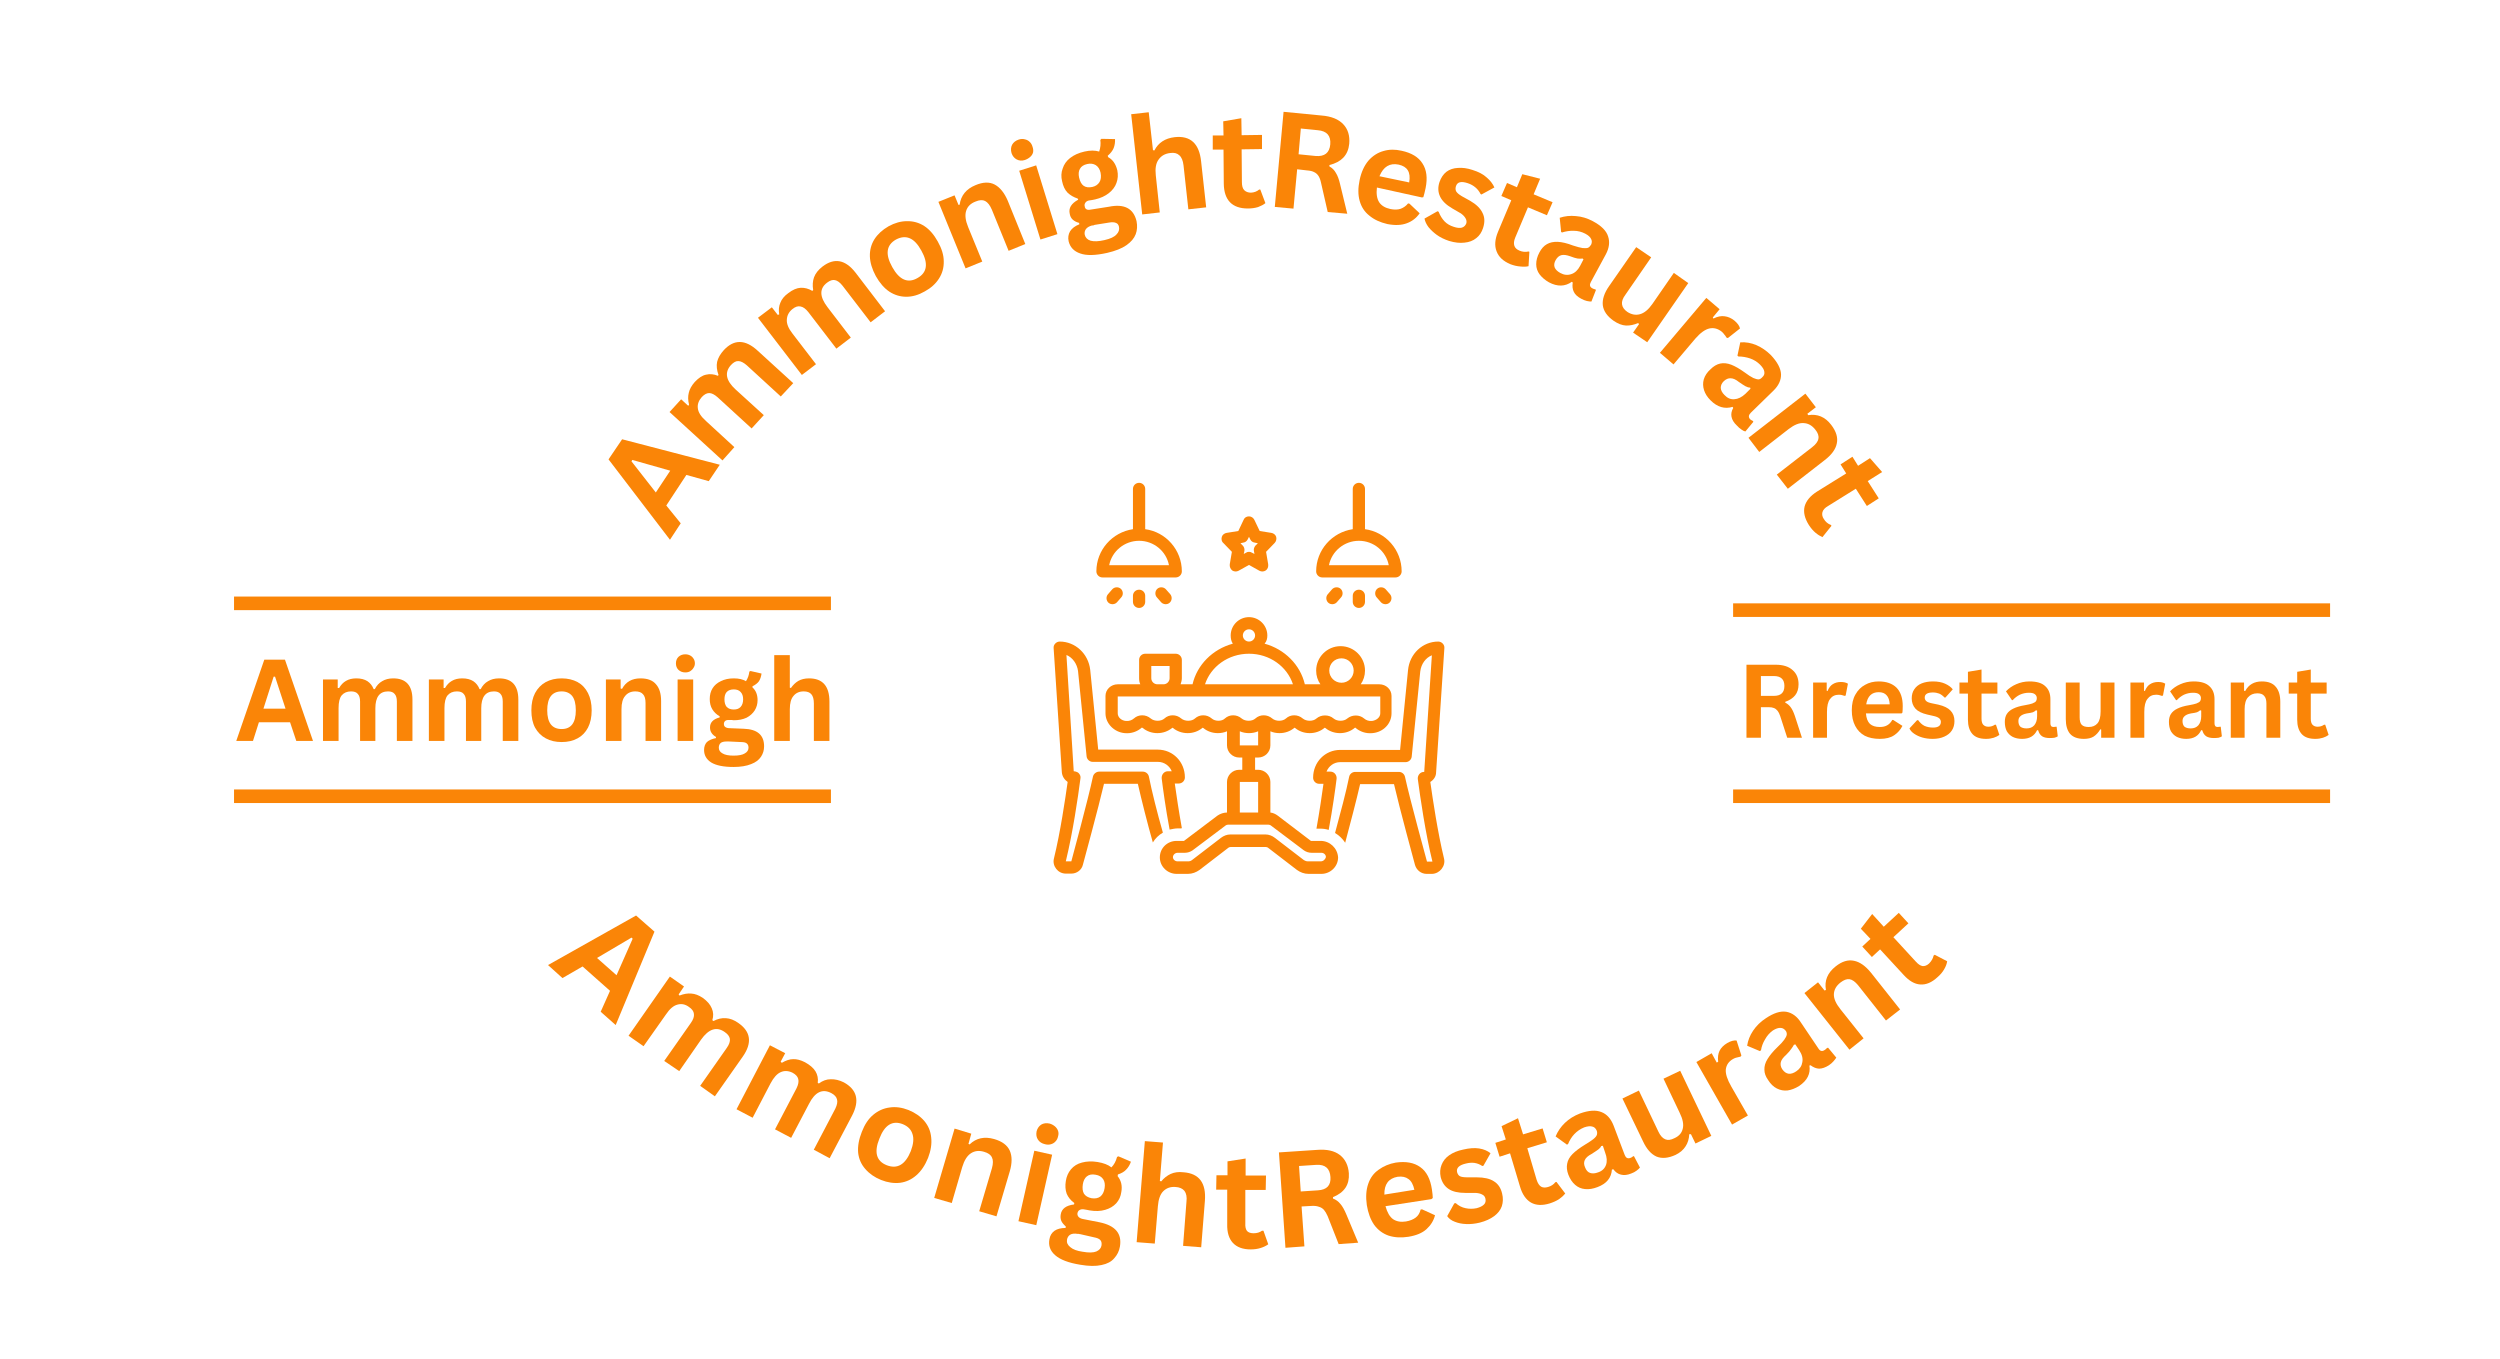 <svg xmlns="http://www.w3.org/2000/svg" xmlns:xlink="http://www.w3.org/1999/xlink" width="184" zoomAndPan="magnify" viewBox="0 0 138 75" height="100" preserveAspectRatio="xMidYMid meet"><defs><clipPath id="05d3e4f45f"><path d="M 60 26.652 L 66 26.652 L 66 32 L 60 32 Z M 60 26.652 "></path></clipPath><clipPath id="1a5ba44430"><path d="M 72 26.652 L 78 26.652 L 78 32 L 72 32 Z M 72 26.652 "></path></clipPath><clipPath id="f607c1767f"><path d="M 58.07 35 L 66 35 L 66 48.402 L 58.07 48.402 Z M 58.07 35 "></path></clipPath><clipPath id="666240ee18"><path d="M 72 35 L 79.82 35 L 79.82 48.402 L 72 48.402 Z M 72 35 "></path></clipPath><clipPath id="fd19a9470e"><path d="M 61 34 L 77 34 L 77 48.402 L 61 48.402 Z M 61 34 "></path></clipPath></defs><g id="fa8d4fd507"><rect x="0" width="138" y="0" height="75" style="fill:#ffffff;fill-opacity:1;stroke:none;"></rect><rect x="0" width="138" y="0" height="75" style="fill:#ffffff;fill-opacity:1;stroke:none;"></rect><g clip-rule="nonzero" clip-path="url(#05d3e4f45f)"><path style=" stroke:none;fill-rule:nonzero;fill:#fa8507;fill-opacity:1;" d="M 60.855 31.875 L 64.898 31.875 C 65.086 31.875 65.238 31.723 65.238 31.539 C 65.238 30.359 64.359 29.363 63.215 29.211 L 63.215 26.988 C 63.215 26.801 63.062 26.652 62.879 26.652 C 62.691 26.652 62.539 26.801 62.539 26.988 L 62.539 29.211 C 61.395 29.383 60.52 30.359 60.52 31.539 C 60.52 31.723 60.672 31.875 60.855 31.875 Z M 62.879 29.852 C 63.688 29.852 64.379 30.426 64.527 31.199 L 61.227 31.199 C 61.379 30.426 62.07 29.852 62.879 29.852 Z M 62.879 29.852 "></path></g><path style=" stroke:none;fill-rule:nonzero;fill:#fa8507;fill-opacity:1;" d="M 62.539 32.887 L 62.539 33.223 C 62.539 33.41 62.691 33.559 62.879 33.559 C 63.062 33.559 63.215 33.41 63.215 33.223 L 63.215 32.887 C 63.215 32.699 63.062 32.551 62.879 32.551 C 62.691 32.551 62.539 32.699 62.539 32.887 Z M 62.539 32.887 "></path><path style=" stroke:none;fill-rule:nonzero;fill:#fa8507;fill-opacity:1;" d="M 61.395 32.531 L 61.16 32.801 C 61.039 32.938 61.059 33.156 61.191 33.273 C 61.328 33.391 61.547 33.375 61.664 33.238 L 61.898 32.969 C 62.02 32.836 62 32.617 61.867 32.5 C 61.73 32.379 61.512 32.398 61.395 32.531 Z M 61.395 32.531 "></path><path style=" stroke:none;fill-rule:nonzero;fill:#fa8507;fill-opacity:1;" d="M 63.887 32.5 C 63.754 32.617 63.738 32.836 63.855 32.969 L 64.09 33.238 C 64.207 33.375 64.43 33.391 64.562 33.273 C 64.699 33.156 64.715 32.938 64.598 32.801 L 64.359 32.531 C 64.242 32.398 64.023 32.379 63.887 32.5 Z M 63.887 32.5 "></path><g clip-rule="nonzero" clip-path="url(#1a5ba44430)"><path style=" stroke:none;fill-rule:nonzero;fill:#fa8507;fill-opacity:1;" d="M 72.988 31.875 L 77.031 31.875 C 77.219 31.875 77.371 31.723 77.371 31.539 C 77.371 30.359 76.492 29.363 75.348 29.211 L 75.348 26.988 C 75.348 26.801 75.195 26.652 75.012 26.652 C 74.824 26.652 74.672 26.801 74.672 26.988 L 74.672 29.211 C 73.527 29.383 72.652 30.359 72.652 31.539 C 72.652 31.723 72.805 31.875 72.988 31.875 Z M 75.012 29.852 C 75.82 29.852 76.512 30.426 76.66 31.199 L 73.359 31.199 C 73.512 30.426 74.203 29.852 75.012 29.852 Z M 75.012 29.852 "></path></g><path style=" stroke:none;fill-rule:nonzero;fill:#fa8507;fill-opacity:1;" d="M 74.672 32.887 L 74.672 33.223 C 74.672 33.41 74.824 33.559 75.012 33.559 C 75.195 33.559 75.348 33.41 75.348 33.223 L 75.348 32.887 C 75.348 32.699 75.195 32.551 75.012 32.551 C 74.824 32.551 74.672 32.699 74.672 32.887 Z M 74.672 32.887 "></path><path style=" stroke:none;fill-rule:nonzero;fill:#fa8507;fill-opacity:1;" d="M 73.527 32.531 L 73.293 32.801 C 73.172 32.938 73.191 33.156 73.324 33.273 C 73.461 33.391 73.68 33.375 73.797 33.238 L 74.031 32.969 C 74.152 32.836 74.133 32.617 74 32.5 C 73.863 32.379 73.645 32.398 73.527 32.531 Z M 73.527 32.531 "></path><path style=" stroke:none;fill-rule:nonzero;fill:#fa8507;fill-opacity:1;" d="M 76.023 32.5 C 75.887 32.617 75.871 32.836 75.988 32.969 C 75.988 32.969 76.223 33.238 76.223 33.238 C 76.34 33.375 76.562 33.391 76.695 33.273 C 76.832 33.156 76.848 32.938 76.73 32.801 L 76.492 32.531 C 76.375 32.398 76.156 32.379 76.023 32.5 Z M 76.023 32.5 "></path><g clip-rule="nonzero" clip-path="url(#f607c1767f)"><path style=" stroke:none;fill-rule:nonzero;fill:#fa8507;fill-opacity:1;" d="M 63.418 42.863 C 63.383 42.711 63.25 42.594 63.078 42.594 L 60.672 42.594 C 60.52 42.594 60.367 42.711 60.332 42.863 C 60.082 44.059 59.137 47.547 59.137 47.547 L 58.832 47.547 C 59.219 45.961 59.508 44.008 59.641 42.965 C 59.66 42.863 59.625 42.777 59.559 42.695 C 59.457 42.574 59.27 42.574 59.27 42.574 L 58.867 36.156 C 59.203 36.289 59.457 36.645 59.508 37.047 L 59.98 41.75 C 59.996 41.918 60.148 42.055 60.316 42.055 L 63.922 42.055 C 64.258 42.055 64.562 42.273 64.68 42.574 C 64.68 42.574 64.461 42.574 64.461 42.574 C 64.258 42.574 64.109 42.762 64.125 42.965 C 64.191 43.504 64.344 44.633 64.562 45.793 C 64.715 45.762 64.867 45.727 65.02 45.727 L 65.203 45.727 L 65.238 45.711 C 65.066 44.766 64.934 43.855 64.848 43.25 L 65.066 43.25 C 65.254 43.25 65.406 43.098 65.406 42.914 C 65.406 42.055 64.746 41.379 63.906 41.379 L 60.621 41.379 L 60.18 36.98 C 60.082 36.086 59.355 35.414 58.496 35.414 C 58.312 35.414 58.141 35.582 58.16 35.77 L 58.613 42.625 C 58.633 42.863 58.766 43.047 58.934 43.164 C 58.801 44.109 58.531 45.945 58.176 47.395 C 58.074 47.801 58.395 48.223 58.832 48.223 L 59.137 48.223 C 59.441 48.223 59.711 48.02 59.777 47.73 C 59.777 47.73 60.652 44.512 60.941 43.266 L 62.809 43.266 C 63.012 44.16 63.348 45.492 63.637 46.504 C 63.77 46.281 63.957 46.098 64.191 45.961 C 63.887 44.902 63.57 43.637 63.418 42.863 Z M 63.418 42.863 "></path></g><g clip-rule="nonzero" clip-path="url(#666240ee18)"><path style=" stroke:none;fill-rule:nonzero;fill:#fa8507;fill-opacity:1;" d="M 79.711 47.395 C 79.359 45.945 79.09 44.125 78.953 43.164 C 79.141 43.047 79.273 42.863 79.273 42.625 C 79.273 42.625 79.73 35.77 79.73 35.77 C 79.746 35.582 79.578 35.414 79.391 35.414 C 78.531 35.414 77.809 36.086 77.723 36.996 L 77.285 41.395 L 73.984 41.395 C 73.141 41.395 72.484 42.07 72.484 42.93 C 72.484 43.113 72.633 43.266 72.82 43.266 L 73.055 43.266 C 72.973 43.875 72.836 44.801 72.668 45.742 L 72.887 45.742 C 73.039 45.742 73.191 45.762 73.344 45.812 C 73.562 44.633 73.715 43.52 73.781 42.98 C 73.797 42.777 73.645 42.594 73.441 42.594 L 73.223 42.594 C 73.344 42.289 73.629 42.07 73.984 42.07 L 77.59 42.07 C 77.758 42.07 77.91 41.934 77.926 41.766 L 78.398 37.066 C 78.449 36.645 78.699 36.309 79.039 36.172 L 78.617 42.609 L 78.602 42.609 C 78.398 42.609 78.246 42.793 78.262 42.996 C 78.398 44.023 78.684 45.996 79.07 47.562 L 78.77 47.562 C 78.77 47.562 77.809 44.059 77.555 42.879 C 77.52 42.727 77.387 42.609 77.219 42.609 L 74.809 42.609 C 74.641 42.609 74.504 42.727 74.473 42.879 C 74.32 43.652 73.984 44.918 73.695 45.98 C 73.914 46.113 74.117 46.301 74.254 46.52 C 74.523 45.508 74.875 44.176 75.078 43.285 L 76.949 43.285 C 77.234 44.531 78.109 47.75 78.109 47.75 C 78.195 48.035 78.449 48.238 78.75 48.238 C 78.75 48.238 79.055 48.238 79.055 48.238 C 79.477 48.223 79.812 47.801 79.711 47.395 Z M 79.711 47.395 "></path></g><g clip-rule="nonzero" clip-path="url(#fd19a9470e)"><path style=" stroke:none;fill-rule:nonzero;fill:#fa8507;fill-opacity:1;" d="M 72.902 46.418 L 72.363 46.418 L 70.527 45.02 C 70.41 44.934 70.273 44.867 70.125 44.852 L 70.125 43.164 C 70.125 42.793 69.82 42.492 69.449 42.492 L 69.281 42.492 L 69.281 41.816 L 69.449 41.816 C 69.82 41.816 70.125 41.516 70.125 41.145 L 70.125 40.367 C 70.273 40.434 70.445 40.469 70.629 40.469 C 70.934 40.469 71.219 40.367 71.438 40.184 C 71.453 40.164 71.473 40.164 71.488 40.184 C 71.707 40.367 71.992 40.469 72.297 40.469 C 72.602 40.469 72.887 40.367 73.105 40.184 C 73.125 40.164 73.141 40.164 73.156 40.184 C 73.375 40.367 73.664 40.469 73.965 40.469 C 74.27 40.469 74.555 40.367 74.773 40.184 C 74.793 40.164 74.809 40.164 74.809 40.164 C 75.062 40.387 75.398 40.504 75.754 40.469 C 76.359 40.418 76.812 39.945 76.812 39.375 L 76.812 38.414 C 76.812 38.059 76.512 37.773 76.141 37.773 L 75.113 37.773 C 75.262 37.555 75.348 37.301 75.348 37.016 C 75.348 36.273 74.742 35.668 74 35.668 C 73.258 35.668 72.652 36.273 72.652 37.016 C 72.652 37.301 72.734 37.555 72.887 37.773 L 72.027 37.773 C 71.773 36.695 70.914 35.836 69.805 35.531 C 69.922 35.398 69.957 35.246 69.957 35.078 C 69.957 34.52 69.5 34.066 68.945 34.066 C 68.387 34.066 67.934 34.52 67.934 35.078 C 67.934 35.246 67.965 35.398 68.051 35.531 C 66.938 35.836 66.078 36.695 65.828 37.773 L 65.168 37.773 C 65.203 37.672 65.238 37.555 65.238 37.438 L 65.238 36.426 C 65.238 36.238 65.086 36.086 64.898 36.086 L 63.215 36.086 C 63.027 36.086 62.879 36.238 62.879 36.426 L 62.879 37.438 C 62.879 37.555 62.895 37.672 62.945 37.773 L 61.699 37.773 C 61.328 37.773 61.023 38.059 61.023 38.414 L 61.023 39.375 C 61.023 39.93 61.496 40.418 62.086 40.469 C 62.438 40.504 62.777 40.387 63.027 40.164 C 63.027 40.164 63.062 40.164 63.078 40.184 C 63.297 40.367 63.586 40.469 63.887 40.469 C 64.191 40.469 64.477 40.367 64.699 40.184 C 64.715 40.164 64.73 40.164 64.746 40.184 C 64.969 40.367 65.254 40.469 65.559 40.469 C 65.859 40.469 66.148 40.367 66.367 40.184 C 66.383 40.164 66.398 40.164 66.418 40.184 C 66.637 40.367 66.922 40.469 67.227 40.469 C 67.41 40.469 67.578 40.434 67.73 40.367 L 67.73 41.145 C 67.73 41.516 68.035 41.816 68.406 41.816 L 68.574 41.816 L 68.574 42.492 L 68.406 42.492 C 68.035 42.492 67.73 42.793 67.73 43.164 L 67.73 44.852 C 67.547 44.852 67.359 44.918 67.207 45.02 L 65.355 46.418 L 64.949 46.418 C 64.43 46.418 64.023 46.82 64.023 47.328 C 64.023 47.832 64.445 48.238 64.949 48.238 L 65.574 48.238 C 65.809 48.238 66.027 48.152 66.215 48.02 L 67.816 46.789 C 67.848 46.773 67.883 46.754 67.934 46.754 L 69.871 46.754 C 69.922 46.754 69.957 46.773 69.988 46.789 L 71.59 48.02 C 71.773 48.152 71.992 48.238 72.23 48.238 L 72.938 48.238 C 73.441 48.238 73.863 47.832 73.863 47.328 C 73.832 46.82 73.41 46.418 72.902 46.418 Z M 74.051 36.34 C 74.422 36.34 74.723 36.645 74.723 37.016 C 74.723 37.387 74.422 37.688 74.051 37.688 C 73.68 37.688 73.375 37.387 73.375 37.016 C 73.375 36.645 73.664 36.34 74.051 36.34 Z M 68.605 35.078 C 68.605 34.891 68.758 34.738 68.945 34.738 C 69.129 34.738 69.281 34.891 69.281 35.078 C 69.281 35.262 69.129 35.414 68.945 35.414 C 68.758 35.414 68.605 35.262 68.605 35.078 Z M 68.945 36.086 C 70.09 36.086 71.051 36.797 71.371 37.773 L 66.516 37.773 C 66.836 36.797 67.797 36.086 68.945 36.086 Z M 63.551 37.438 L 63.551 36.762 L 64.562 36.762 L 64.562 37.438 C 64.562 37.621 64.41 37.773 64.227 37.773 L 63.887 37.773 C 63.703 37.773 63.551 37.621 63.551 37.438 Z M 66.887 39.66 C 66.617 39.426 66.215 39.426 65.961 39.66 C 65.777 39.828 65.406 39.828 65.203 39.66 C 64.934 39.426 64.527 39.426 64.277 39.66 C 64.09 39.828 63.719 39.828 63.52 39.66 C 63.25 39.426 62.844 39.426 62.59 39.66 C 62.473 39.762 62.32 39.812 62.152 39.797 C 61.898 39.777 61.699 39.594 61.699 39.375 L 61.699 38.445 L 76.191 38.445 L 76.191 39.375 C 76.191 39.594 75.988 39.762 75.734 39.797 C 75.566 39.812 75.414 39.762 75.297 39.66 C 75.043 39.441 74.641 39.441 74.371 39.66 C 74.184 39.828 73.812 39.828 73.613 39.66 C 73.477 39.543 73.309 39.492 73.141 39.492 C 72.973 39.492 72.805 39.543 72.668 39.66 C 72.484 39.828 72.113 39.828 71.91 39.66 C 71.641 39.426 71.234 39.426 70.984 39.66 C 70.797 39.828 70.426 39.828 70.227 39.66 C 69.957 39.426 69.551 39.426 69.297 39.66 C 69.113 39.828 68.742 39.828 68.539 39.66 C 68.27 39.426 67.867 39.426 67.613 39.66 C 67.445 39.828 67.074 39.828 66.887 39.66 Z M 68.438 40.367 C 68.59 40.434 68.758 40.469 68.945 40.469 C 69.129 40.469 69.297 40.434 69.449 40.367 L 69.449 41.145 L 68.438 41.145 Z M 68.438 43.164 L 69.449 43.164 L 69.449 44.852 L 68.438 44.852 Z M 72.902 47.547 L 72.195 47.547 C 72.113 47.547 72.027 47.512 71.977 47.48 L 70.375 46.25 C 70.227 46.133 70.039 46.062 69.855 46.062 L 67.918 46.062 C 67.73 46.062 67.547 46.133 67.395 46.25 L 65.793 47.48 C 65.727 47.531 65.656 47.547 65.574 47.547 L 65 47.547 C 64.867 47.547 64.746 47.445 64.746 47.312 C 64.746 47.191 64.867 47.074 65 47.074 L 65.406 47.074 C 65.559 47.074 65.707 47.023 65.828 46.941 L 67.664 45.559 C 67.695 45.543 67.73 45.523 67.781 45.523 L 70.023 45.523 C 70.074 45.523 70.105 45.543 70.141 45.559 L 71.977 46.941 C 72.094 47.023 72.246 47.074 72.398 47.074 L 72.938 47.074 C 73.074 47.074 73.191 47.176 73.191 47.312 C 73.156 47.445 73.039 47.547 72.902 47.547 Z M 72.902 47.547 "></path></g><path style=" stroke:none;fill-rule:nonzero;fill:#fa8507;fill-opacity:1;" d="M 68 30.461 L 67.883 31.148 C 67.867 31.285 67.918 31.402 68.016 31.488 C 68.117 31.555 68.254 31.57 68.371 31.504 L 68.945 31.184 C 68.945 31.184 69.516 31.504 69.516 31.504 C 69.637 31.57 69.77 31.555 69.871 31.488 C 69.973 31.422 70.023 31.285 70.004 31.148 L 69.887 30.461 L 70.359 29.973 C 70.445 29.887 70.477 29.75 70.445 29.633 C 70.41 29.516 70.293 29.43 70.176 29.414 L 69.535 29.312 L 69.246 28.707 C 69.195 28.59 69.078 28.504 68.945 28.504 C 68.809 28.504 68.691 28.57 68.641 28.707 L 68.355 29.312 L 67.715 29.414 C 67.598 29.43 67.477 29.516 67.445 29.633 C 67.41 29.75 67.426 29.887 67.527 29.973 Z M 68.625 29.953 C 68.742 29.938 68.824 29.871 68.875 29.77 L 68.945 29.633 L 69.012 29.77 C 69.062 29.871 69.145 29.938 69.266 29.953 L 69.434 29.988 L 69.297 30.121 C 69.23 30.207 69.195 30.309 69.215 30.41 L 69.246 30.578 L 69.113 30.512 C 69.062 30.477 69.012 30.461 68.945 30.461 C 68.875 30.461 68.824 30.477 68.777 30.512 L 68.656 30.578 L 68.691 30.41 C 68.707 30.309 68.676 30.191 68.605 30.121 L 68.473 29.988 Z M 68.625 29.953 "></path><g style="fill:#fa8507;fill-opacity:1;"><g transform="translate(12.98, 40.899)"><path style="stroke:none" d="M 4.297 0 L 3.375 0 L 3.031 -1.031 L 1.312 -1.031 L 0.984 0 L 0.062 0 L 1.609 -4.484 L 2.75 -4.484 Z M 2.125 -3.547 L 1.562 -1.781 L 2.781 -1.781 L 2.203 -3.547 Z M 2.125 -3.547 "></path></g></g><g style="fill:#fa8507;fill-opacity:1;"><g transform="translate(17.345, 40.899)"><path style="stroke:none" d="M 0.484 0 L 0.484 -3.391 L 1.297 -3.391 L 1.297 -2.922 L 1.375 -2.922 C 1.477 -3.098 1.602 -3.227 1.75 -3.312 C 1.906 -3.406 2.098 -3.453 2.328 -3.453 C 2.578 -3.453 2.781 -3.398 2.938 -3.297 C 3.094 -3.191 3.207 -3.047 3.281 -2.859 L 3.344 -2.859 C 3.445 -3.055 3.582 -3.203 3.75 -3.297 C 3.914 -3.398 4.117 -3.453 4.359 -3.453 C 5.066 -3.453 5.422 -3.062 5.422 -2.281 L 5.422 0 L 4.562 0 L 4.562 -2.172 C 4.562 -2.367 4.52 -2.508 4.438 -2.594 C 4.363 -2.688 4.242 -2.734 4.078 -2.734 C 3.609 -2.734 3.375 -2.422 3.375 -1.797 L 3.375 0 L 2.531 0 L 2.531 -2.172 C 2.531 -2.367 2.488 -2.508 2.406 -2.594 C 2.332 -2.688 2.207 -2.734 2.031 -2.734 C 1.812 -2.734 1.641 -2.66 1.516 -2.516 C 1.398 -2.367 1.344 -2.133 1.344 -1.812 L 1.344 0 Z M 0.484 0 "></path></g></g><g style="fill:#fa8507;fill-opacity:1;"><g transform="translate(23.19, 40.899)"><path style="stroke:none" d="M 0.484 0 L 0.484 -3.391 L 1.297 -3.391 L 1.297 -2.922 L 1.375 -2.922 C 1.477 -3.098 1.602 -3.227 1.75 -3.312 C 1.906 -3.406 2.098 -3.453 2.328 -3.453 C 2.578 -3.453 2.781 -3.398 2.938 -3.297 C 3.094 -3.191 3.207 -3.047 3.281 -2.859 L 3.344 -2.859 C 3.445 -3.055 3.582 -3.203 3.75 -3.297 C 3.914 -3.398 4.117 -3.453 4.359 -3.453 C 5.066 -3.453 5.422 -3.062 5.422 -2.281 L 5.422 0 L 4.562 0 L 4.562 -2.172 C 4.562 -2.367 4.52 -2.508 4.438 -2.594 C 4.363 -2.688 4.242 -2.734 4.078 -2.734 C 3.609 -2.734 3.375 -2.422 3.375 -1.797 L 3.375 0 L 2.531 0 L 2.531 -2.172 C 2.531 -2.367 2.488 -2.508 2.406 -2.594 C 2.332 -2.688 2.207 -2.734 2.031 -2.734 C 1.812 -2.734 1.641 -2.66 1.516 -2.516 C 1.398 -2.367 1.344 -2.133 1.344 -1.812 L 1.344 0 Z M 0.484 0 "></path></g></g><g style="fill:#fa8507;fill-opacity:1;"><g transform="translate(29.035, 40.899)"><path style="stroke:none" d="M 1.969 0.062 C 1.633 0.062 1.344 -0.004 1.094 -0.141 C 0.844 -0.273 0.645 -0.473 0.5 -0.734 C 0.363 -0.992 0.297 -1.312 0.297 -1.688 C 0.297 -2.062 0.363 -2.379 0.5 -2.641 C 0.645 -2.91 0.844 -3.113 1.094 -3.25 C 1.344 -3.383 1.633 -3.453 1.969 -3.453 C 2.301 -3.453 2.594 -3.383 2.844 -3.25 C 3.094 -3.113 3.285 -2.91 3.422 -2.641 C 3.555 -2.379 3.625 -2.062 3.625 -1.688 C 3.625 -1.312 3.555 -0.992 3.422 -0.734 C 3.285 -0.473 3.094 -0.273 2.844 -0.141 C 2.594 -0.004 2.301 0.062 1.969 0.062 Z M 1.969 -0.656 C 2.488 -0.656 2.75 -1 2.75 -1.688 C 2.75 -2.051 2.68 -2.316 2.547 -2.484 C 2.41 -2.648 2.219 -2.734 1.969 -2.734 C 1.438 -2.734 1.172 -2.383 1.172 -1.688 C 1.172 -1 1.438 -0.656 1.969 -0.656 Z M 1.969 -0.656 "></path></g></g><g style="fill:#fa8507;fill-opacity:1;"><g transform="translate(32.962, 40.899)"><path style="stroke:none" d="M 0.484 0 L 0.484 -3.391 L 1.297 -3.391 L 1.297 -2.891 L 1.375 -2.875 C 1.582 -3.258 1.922 -3.453 2.391 -3.453 C 2.785 -3.453 3.07 -3.344 3.25 -3.125 C 3.438 -2.914 3.531 -2.609 3.531 -2.203 L 3.531 0 L 2.672 0 L 2.672 -2.094 C 2.672 -2.32 2.625 -2.484 2.531 -2.578 C 2.445 -2.68 2.305 -2.734 2.109 -2.734 C 1.867 -2.734 1.68 -2.648 1.547 -2.484 C 1.41 -2.328 1.344 -2.082 1.344 -1.75 L 1.344 0 Z M 0.484 0 "></path></g></g><g style="fill:#fa8507;fill-opacity:1;"><g transform="translate(36.92, 40.899)"><path style="stroke:none" d="M 0.906 -3.781 C 0.758 -3.781 0.633 -3.828 0.531 -3.922 C 0.438 -4.016 0.391 -4.133 0.391 -4.281 C 0.391 -4.426 0.438 -4.547 0.531 -4.641 C 0.633 -4.734 0.758 -4.781 0.906 -4.781 C 1.008 -4.781 1.098 -4.758 1.172 -4.719 C 1.254 -4.676 1.316 -4.617 1.359 -4.547 C 1.41 -4.473 1.438 -4.383 1.438 -4.281 C 1.438 -4.188 1.41 -4.102 1.359 -4.031 C 1.316 -3.957 1.254 -3.895 1.172 -3.844 C 1.098 -3.801 1.008 -3.781 0.906 -3.781 Z M 0.484 0 L 0.484 -3.391 L 1.344 -3.391 L 1.344 0 Z M 0.484 0 "></path></g></g><g style="fill:#fa8507;fill-opacity:1;"><g transform="translate(38.74, 40.899)"><path style="stroke:none" d="M 1.75 1.438 C 1.195 1.438 0.785 1.352 0.516 1.188 C 0.254 1.02 0.125 0.789 0.125 0.5 C 0.125 0.32 0.176 0.176 0.281 0.062 C 0.395 -0.039 0.562 -0.113 0.781 -0.156 L 0.781 -0.219 C 0.664 -0.289 0.582 -0.367 0.531 -0.453 C 0.477 -0.535 0.453 -0.633 0.453 -0.75 C 0.453 -1.02 0.629 -1.203 0.984 -1.297 L 0.984 -1.359 C 0.805 -1.461 0.672 -1.594 0.578 -1.75 C 0.484 -1.906 0.438 -2.094 0.438 -2.312 C 0.438 -2.539 0.488 -2.738 0.594 -2.906 C 0.695 -3.07 0.848 -3.203 1.047 -3.297 C 1.242 -3.398 1.484 -3.453 1.766 -3.453 C 2.047 -3.453 2.27 -3.398 2.438 -3.297 C 2.539 -3.453 2.602 -3.629 2.625 -3.828 L 2.688 -3.859 L 3.297 -3.719 C 3.273 -3.551 3.227 -3.41 3.156 -3.297 C 3.082 -3.191 2.961 -3.098 2.797 -3.016 L 2.797 -2.953 C 2.984 -2.785 3.078 -2.551 3.078 -2.25 C 3.078 -2.039 3.023 -1.852 2.922 -1.688 C 2.816 -1.52 2.664 -1.383 2.469 -1.281 C 2.27 -1.188 2.035 -1.141 1.766 -1.141 L 1.641 -1.156 C 1.555 -1.156 1.5 -1.156 1.469 -1.156 C 1.383 -1.156 1.32 -1.133 1.281 -1.094 C 1.238 -1.051 1.219 -1 1.219 -0.938 C 1.219 -0.863 1.242 -0.805 1.297 -0.766 C 1.359 -0.723 1.441 -0.703 1.547 -0.703 L 2.312 -0.672 C 3.062 -0.648 3.438 -0.328 3.438 0.297 C 3.438 0.516 3.379 0.707 3.266 0.875 C 3.148 1.051 2.969 1.188 2.719 1.281 C 2.469 1.383 2.145 1.438 1.75 1.438 Z M 1.766 -1.734 C 1.93 -1.734 2.055 -1.781 2.141 -1.875 C 2.234 -1.977 2.281 -2.117 2.281 -2.297 C 2.281 -2.473 2.234 -2.609 2.141 -2.703 C 2.055 -2.797 1.93 -2.844 1.766 -2.844 C 1.598 -2.844 1.469 -2.797 1.375 -2.703 C 1.289 -2.609 1.25 -2.473 1.25 -2.297 C 1.25 -2.117 1.289 -1.977 1.375 -1.875 C 1.469 -1.781 1.598 -1.734 1.766 -1.734 Z M 1.75 0.812 C 2.039 0.812 2.25 0.77 2.375 0.688 C 2.508 0.613 2.578 0.508 2.578 0.375 C 2.578 0.27 2.547 0.191 2.484 0.141 C 2.422 0.086 2.312 0.062 2.156 0.062 L 1.5 0.031 C 1.469 0.031 1.441 0.031 1.422 0.031 C 1.41 0.031 1.395 0.031 1.375 0.031 C 1.227 0.031 1.117 0.055 1.047 0.109 C 0.973 0.172 0.938 0.258 0.938 0.375 C 0.938 0.508 1.004 0.613 1.141 0.688 C 1.273 0.77 1.477 0.812 1.75 0.812 Z M 1.75 0.812 "></path></g></g><g style="fill:#fa8507;fill-opacity:1;"><g transform="translate(42.254, 40.899)"><path style="stroke:none" d="M 0.484 0 L 0.484 -4.734 L 1.344 -4.734 L 1.344 -2.938 L 1.406 -2.922 C 1.52 -3.086 1.656 -3.219 1.812 -3.312 C 1.977 -3.406 2.176 -3.453 2.406 -3.453 C 3.156 -3.453 3.531 -3.023 3.531 -2.172 L 3.531 0 L 2.672 0 L 2.672 -2.062 C 2.672 -2.301 2.625 -2.473 2.531 -2.578 C 2.445 -2.68 2.305 -2.734 2.109 -2.734 C 1.867 -2.734 1.68 -2.648 1.547 -2.484 C 1.41 -2.328 1.344 -2.082 1.344 -1.75 L 1.344 0 Z M 0.484 0 "></path></g></g><g style="fill:#fa8507;fill-opacity:1;"><g transform="translate(95.874, 40.724)"><path style="stroke:none" d="M 0.531 0 L 0.531 -4.031 L 2.141 -4.031 C 2.555 -4.031 2.867 -3.93 3.078 -3.734 C 3.297 -3.547 3.406 -3.285 3.406 -2.953 C 3.406 -2.703 3.344 -2.5 3.219 -2.344 C 3.094 -2.188 2.91 -2.066 2.672 -1.984 L 2.672 -1.938 C 2.797 -1.875 2.895 -1.789 2.969 -1.688 C 3.051 -1.582 3.129 -1.422 3.203 -1.203 L 3.594 0 L 2.781 0 L 2.391 -1.203 C 2.348 -1.328 2.301 -1.422 2.25 -1.484 C 2.195 -1.555 2.129 -1.609 2.047 -1.641 C 1.973 -1.672 1.875 -1.688 1.75 -1.688 L 1.328 -1.688 L 1.328 0 Z M 2.047 -2.312 C 2.43 -2.312 2.625 -2.492 2.625 -2.859 C 2.625 -3.223 2.43 -3.406 2.047 -3.406 L 1.328 -3.406 L 1.328 -2.312 Z M 2.047 -2.312 "></path></g></g><g style="fill:#fa8507;fill-opacity:1;"><g transform="translate(99.646, 40.724)"><path style="stroke:none" d="M 0.438 0 L 0.438 -3.047 L 1.188 -3.047 L 1.188 -2.594 L 1.234 -2.578 C 1.305 -2.754 1.398 -2.879 1.516 -2.953 C 1.641 -3.035 1.789 -3.078 1.969 -3.078 C 2.133 -3.078 2.266 -3.047 2.359 -2.984 L 2.234 -2.328 L 2.172 -2.312 C 2.117 -2.332 2.066 -2.348 2.016 -2.359 C 1.973 -2.367 1.922 -2.375 1.859 -2.375 C 1.648 -2.375 1.488 -2.297 1.375 -2.141 C 1.258 -1.992 1.203 -1.754 1.203 -1.422 L 1.203 0 Z M 0.438 0 "></path></g></g><g style="fill:#fa8507;fill-opacity:1;"><g transform="translate(101.953, 40.724)"><path style="stroke:none" d="M 3.016 -1.344 L 1.047 -1.344 C 1.066 -1.082 1.141 -0.891 1.266 -0.766 C 1.398 -0.648 1.582 -0.594 1.812 -0.594 C 1.977 -0.594 2.113 -0.625 2.219 -0.688 C 2.332 -0.75 2.426 -0.848 2.5 -0.984 L 2.547 -0.984 L 3.062 -0.656 C 2.957 -0.445 2.805 -0.273 2.609 -0.141 C 2.41 -0.004 2.145 0.062 1.812 0.062 C 1.488 0.062 1.211 0.004 0.984 -0.109 C 0.754 -0.234 0.578 -0.414 0.453 -0.656 C 0.328 -0.895 0.266 -1.18 0.266 -1.516 C 0.266 -1.867 0.332 -2.16 0.469 -2.391 C 0.602 -2.629 0.781 -2.805 1 -2.922 C 1.219 -3.047 1.469 -3.109 1.75 -3.109 C 2.176 -3.109 2.504 -2.992 2.734 -2.766 C 2.961 -2.535 3.078 -2.195 3.078 -1.75 C 3.078 -1.594 3.07 -1.473 3.062 -1.391 Z M 2.359 -1.844 C 2.348 -2.07 2.289 -2.238 2.188 -2.344 C 2.094 -2.457 1.945 -2.516 1.75 -2.516 C 1.363 -2.516 1.133 -2.289 1.062 -1.844 Z M 2.359 -1.844 "></path></g></g><g style="fill:#fa8507;fill-opacity:1;"><g transform="translate(105.261, 40.724)"><path style="stroke:none" d="M 1.422 0.062 C 1.211 0.062 1.02 0.035 0.844 -0.016 C 0.676 -0.066 0.531 -0.133 0.406 -0.219 C 0.281 -0.301 0.191 -0.398 0.141 -0.516 L 0.562 -0.969 L 0.625 -0.969 C 0.719 -0.832 0.832 -0.727 0.969 -0.656 C 1.113 -0.594 1.27 -0.562 1.438 -0.562 C 1.582 -0.562 1.691 -0.586 1.766 -0.641 C 1.836 -0.691 1.875 -0.77 1.875 -0.875 C 1.875 -0.945 1.848 -1.008 1.797 -1.062 C 1.742 -1.113 1.656 -1.156 1.531 -1.188 L 1.125 -1.281 C 0.82 -1.352 0.602 -1.461 0.469 -1.609 C 0.332 -1.766 0.266 -1.953 0.266 -2.172 C 0.266 -2.367 0.312 -2.535 0.406 -2.672 C 0.5 -2.816 0.633 -2.926 0.812 -3 C 0.988 -3.07 1.195 -3.109 1.438 -3.109 C 1.707 -3.109 1.93 -3.066 2.109 -2.984 C 2.297 -2.898 2.438 -2.797 2.531 -2.672 L 2.125 -2.219 L 2.078 -2.219 C 1.984 -2.32 1.883 -2.395 1.781 -2.438 C 1.676 -2.477 1.562 -2.5 1.438 -2.5 C 1.133 -2.5 0.984 -2.406 0.984 -2.219 C 0.984 -2.145 1.008 -2.082 1.062 -2.031 C 1.113 -1.977 1.211 -1.938 1.359 -1.906 L 1.734 -1.828 C 2.047 -1.754 2.27 -1.645 2.406 -1.5 C 2.551 -1.352 2.625 -1.16 2.625 -0.922 C 2.625 -0.723 2.578 -0.551 2.484 -0.406 C 2.391 -0.258 2.25 -0.145 2.062 -0.062 C 1.883 0.02 1.672 0.062 1.422 0.062 Z M 1.422 0.062 "></path></g></g><g style="fill:#fa8507;fill-opacity:1;"><g transform="translate(108.068, 40.724)"><path style="stroke:none" d="M 2.109 -0.719 L 2.297 -0.156 C 2.211 -0.094 2.109 -0.039 1.984 0 C 1.859 0.039 1.719 0.062 1.562 0.062 C 1.227 0.062 0.977 -0.023 0.812 -0.203 C 0.645 -0.391 0.562 -0.656 0.562 -1 L 0.562 -2.438 L 0.094 -2.438 L 0.094 -3.047 L 0.562 -3.047 L 0.562 -3.641 L 1.312 -3.766 L 1.312 -3.047 L 2.188 -3.047 L 2.188 -2.438 L 1.312 -2.438 L 1.312 -1.047 C 1.312 -0.898 1.344 -0.789 1.406 -0.719 C 1.477 -0.645 1.57 -0.609 1.688 -0.609 C 1.82 -0.609 1.941 -0.645 2.047 -0.719 Z M 2.109 -0.719 "></path></g></g><g style="fill:#fa8507;fill-opacity:1;"><g transform="translate(110.432, 40.724)"><path style="stroke:none" d="M 1.188 0.062 C 0.988 0.062 0.816 0.023 0.672 -0.047 C 0.535 -0.117 0.426 -0.223 0.344 -0.359 C 0.27 -0.504 0.234 -0.676 0.234 -0.875 C 0.234 -1.051 0.27 -1.195 0.344 -1.312 C 0.426 -1.438 0.547 -1.535 0.703 -1.609 C 0.867 -1.691 1.082 -1.754 1.344 -1.797 C 1.52 -1.828 1.656 -1.859 1.75 -1.891 C 1.852 -1.93 1.922 -1.973 1.953 -2.016 C 1.984 -2.055 2 -2.113 2 -2.188 C 2 -2.281 1.961 -2.352 1.891 -2.406 C 1.828 -2.457 1.719 -2.484 1.562 -2.484 C 1.383 -2.484 1.219 -2.445 1.062 -2.375 C 0.914 -2.301 0.785 -2.203 0.672 -2.078 L 0.625 -2.078 L 0.297 -2.562 C 0.453 -2.727 0.641 -2.859 0.859 -2.953 C 1.086 -3.055 1.332 -3.109 1.594 -3.109 C 2 -3.109 2.289 -3.02 2.469 -2.844 C 2.656 -2.676 2.75 -2.438 2.75 -2.125 L 2.75 -0.797 C 2.75 -0.66 2.805 -0.594 2.922 -0.594 C 2.961 -0.594 3.008 -0.598 3.062 -0.609 L 3.094 -0.609 L 3.156 -0.078 C 3.113 -0.047 3.051 -0.02 2.969 0 C 2.895 0.008 2.812 0.016 2.719 0.016 C 2.539 0.016 2.398 -0.016 2.297 -0.078 C 2.191 -0.148 2.117 -0.258 2.078 -0.406 L 2.016 -0.422 C 1.867 -0.098 1.594 0.062 1.188 0.062 Z M 1.438 -0.516 C 1.613 -0.516 1.754 -0.57 1.859 -0.688 C 1.961 -0.812 2.016 -0.977 2.016 -1.188 L 2.016 -1.5 L 1.953 -1.516 C 1.91 -1.473 1.852 -1.438 1.781 -1.406 C 1.707 -1.383 1.598 -1.363 1.453 -1.344 C 1.285 -1.312 1.164 -1.258 1.094 -1.188 C 1.02 -1.125 0.984 -1.035 0.984 -0.922 C 0.984 -0.785 1.02 -0.68 1.094 -0.609 C 1.176 -0.547 1.289 -0.516 1.438 -0.516 Z M 1.438 -0.516 "></path></g></g><g style="fill:#fa8507;fill-opacity:1;"><g transform="translate(113.641, 40.724)"><path style="stroke:none" d="M 1.391 0.062 C 1.047 0.062 0.789 -0.031 0.625 -0.219 C 0.469 -0.406 0.391 -0.676 0.391 -1.031 L 0.391 -3.047 L 1.156 -3.047 L 1.156 -1.125 C 1.156 -0.938 1.191 -0.801 1.266 -0.719 C 1.348 -0.633 1.477 -0.594 1.656 -0.594 C 1.863 -0.594 2.023 -0.66 2.141 -0.797 C 2.254 -0.93 2.312 -1.148 2.312 -1.453 L 2.312 -3.047 L 3.078 -3.047 L 3.078 0 L 2.344 0 L 2.344 -0.453 L 2.297 -0.469 C 2.191 -0.289 2.066 -0.156 1.922 -0.062 C 1.785 0.02 1.609 0.062 1.391 0.062 Z M 1.391 0.062 "></path></g></g><g style="fill:#fa8507;fill-opacity:1;"><g transform="translate(117.162, 40.724)"><path style="stroke:none" d="M 0.438 0 L 0.438 -3.047 L 1.188 -3.047 L 1.188 -2.594 L 1.234 -2.578 C 1.305 -2.754 1.398 -2.879 1.516 -2.953 C 1.641 -3.035 1.789 -3.078 1.969 -3.078 C 2.133 -3.078 2.266 -3.047 2.359 -2.984 L 2.234 -2.328 L 2.172 -2.312 C 2.117 -2.332 2.066 -2.348 2.016 -2.359 C 1.973 -2.367 1.922 -2.375 1.859 -2.375 C 1.648 -2.375 1.488 -2.297 1.375 -2.141 C 1.258 -1.992 1.203 -1.754 1.203 -1.422 L 1.203 0 Z M 0.438 0 "></path></g></g><g style="fill:#fa8507;fill-opacity:1;"><g transform="translate(119.491, 40.724)"><path style="stroke:none" d="M 1.188 0.062 C 0.988 0.062 0.816 0.023 0.672 -0.047 C 0.535 -0.117 0.426 -0.223 0.344 -0.359 C 0.27 -0.504 0.234 -0.676 0.234 -0.875 C 0.234 -1.051 0.27 -1.195 0.344 -1.312 C 0.426 -1.438 0.547 -1.535 0.703 -1.609 C 0.867 -1.691 1.082 -1.754 1.344 -1.797 C 1.52 -1.828 1.656 -1.859 1.75 -1.891 C 1.852 -1.93 1.922 -1.973 1.953 -2.016 C 1.984 -2.055 2 -2.113 2 -2.188 C 2 -2.281 1.961 -2.352 1.891 -2.406 C 1.828 -2.457 1.719 -2.484 1.562 -2.484 C 1.383 -2.484 1.219 -2.445 1.062 -2.375 C 0.914 -2.301 0.785 -2.203 0.672 -2.078 L 0.625 -2.078 L 0.297 -2.562 C 0.453 -2.727 0.641 -2.859 0.859 -2.953 C 1.086 -3.055 1.332 -3.109 1.594 -3.109 C 2 -3.109 2.289 -3.02 2.469 -2.844 C 2.656 -2.676 2.75 -2.438 2.75 -2.125 L 2.75 -0.797 C 2.75 -0.66 2.805 -0.594 2.922 -0.594 C 2.961 -0.594 3.008 -0.598 3.062 -0.609 L 3.094 -0.609 L 3.156 -0.078 C 3.113 -0.047 3.051 -0.02 2.969 0 C 2.895 0.008 2.812 0.016 2.719 0.016 C 2.539 0.016 2.398 -0.016 2.297 -0.078 C 2.191 -0.148 2.117 -0.258 2.078 -0.406 L 2.016 -0.422 C 1.867 -0.098 1.594 0.062 1.188 0.062 Z M 1.438 -0.516 C 1.613 -0.516 1.754 -0.57 1.859 -0.688 C 1.961 -0.812 2.016 -0.977 2.016 -1.188 L 2.016 -1.5 L 1.953 -1.516 C 1.91 -1.473 1.852 -1.438 1.781 -1.406 C 1.707 -1.383 1.598 -1.363 1.453 -1.344 C 1.285 -1.312 1.164 -1.258 1.094 -1.188 C 1.02 -1.125 0.984 -1.035 0.984 -0.922 C 0.984 -0.785 1.02 -0.68 1.094 -0.609 C 1.176 -0.547 1.289 -0.516 1.438 -0.516 Z M 1.438 -0.516 "></path></g></g><g style="fill:#fa8507;fill-opacity:1;"><g transform="translate(122.7, 40.724)"><path style="stroke:none" d="M 0.438 0 L 0.438 -3.047 L 1.172 -3.047 L 1.172 -2.594 L 1.234 -2.578 C 1.422 -2.93 1.727 -3.109 2.156 -3.109 C 2.508 -3.109 2.766 -3.008 2.922 -2.812 C 3.086 -2.625 3.172 -2.348 3.172 -1.984 L 3.172 0 L 2.406 0 L 2.406 -1.891 C 2.406 -2.086 2.363 -2.227 2.281 -2.312 C 2.207 -2.406 2.082 -2.453 1.906 -2.453 C 1.688 -2.453 1.516 -2.379 1.391 -2.234 C 1.266 -2.098 1.203 -1.879 1.203 -1.578 L 1.203 0 Z M 0.438 0 "></path></g></g><g style="fill:#fa8507;fill-opacity:1;"><g transform="translate(126.243, 40.724)"><path style="stroke:none" d="M 2.109 -0.719 L 2.297 -0.156 C 2.211 -0.094 2.109 -0.039 1.984 0 C 1.859 0.039 1.719 0.062 1.562 0.062 C 1.227 0.062 0.977 -0.023 0.812 -0.203 C 0.645 -0.391 0.562 -0.656 0.562 -1 L 0.562 -2.438 L 0.094 -2.438 L 0.094 -3.047 L 0.562 -3.047 L 0.562 -3.641 L 1.312 -3.766 L 1.312 -3.047 L 2.188 -3.047 L 2.188 -2.438 L 1.312 -2.438 L 1.312 -1.047 C 1.312 -0.898 1.344 -0.789 1.406 -0.719 C 1.477 -0.645 1.57 -0.609 1.688 -0.609 C 1.82 -0.609 1.941 -0.645 2.047 -0.719 Z M 2.109 -0.719 "></path></g></g><g style="fill:#fa8507;fill-opacity:1;"><g transform="translate(30.189, 53.224)"><path style="stroke:none" d="M 3.797 3.359 L 2.969 2.625 L 3.484 1.469 L 1.969 0.125 L 0.859 0.766 L 0.062 0.047 L 4.922 -2.688 L 5.938 -1.797 Z M 4.672 -1.469 L 2.766 -0.344 L 3.844 0.609 L 4.734 -1.406 Z M 4.672 -1.469 "></path></g></g><g style="fill:#fa8507;fill-opacity:1;"><g transform="translate(34.227, 56.845)"><path style="stroke:none" d="M 0.469 0.328 L 2.75 -2.938 L 3.531 -2.391 L 3.234 -1.953 L 3.281 -1.891 C 3.52 -1.984 3.738 -2.02 3.938 -2 C 4.133 -1.988 4.344 -1.91 4.562 -1.766 C 4.812 -1.586 4.977 -1.395 5.062 -1.188 C 5.156 -0.977 5.164 -0.758 5.094 -0.531 L 5.156 -0.484 C 5.395 -0.609 5.625 -0.66 5.844 -0.641 C 6.07 -0.629 6.301 -0.539 6.531 -0.375 C 7.219 0.102 7.301 0.719 6.781 1.469 L 5.234 3.672 L 4.422 3.094 L 5.891 1 C 6.023 0.812 6.082 0.645 6.062 0.5 C 6.039 0.363 5.945 0.238 5.781 0.125 C 5.332 -0.195 4.895 -0.055 4.469 0.547 L 3.266 2.281 L 2.438 1.719 L 3.906 -0.375 C 4.039 -0.562 4.098 -0.727 4.078 -0.875 C 4.066 -1.02 3.973 -1.148 3.797 -1.266 C 3.598 -1.41 3.391 -1.453 3.172 -1.391 C 2.953 -1.336 2.738 -1.156 2.531 -0.844 L 1.297 0.906 Z M 0.469 0.328 "></path></g></g><g style="fill:#fa8507;fill-opacity:1;"><g transform="translate(40.14, 60.965)"><path style="stroke:none" d="M 0.516 0.266 L 2.359 -3.266 L 3.203 -2.828 L 2.953 -2.359 L 3.016 -2.297 C 3.242 -2.43 3.453 -2.5 3.641 -2.5 C 3.836 -2.508 4.055 -2.453 4.297 -2.328 C 4.566 -2.18 4.758 -2.016 4.875 -1.828 C 4.988 -1.641 5.031 -1.426 5 -1.188 L 5.062 -1.156 C 5.27 -1.312 5.488 -1.391 5.719 -1.391 C 5.945 -1.398 6.188 -1.344 6.438 -1.219 C 7.164 -0.82 7.32 -0.219 6.906 0.594 L 5.656 2.969 L 4.781 2.5 L 5.969 0.234 C 6.07 0.023 6.102 -0.145 6.062 -0.281 C 6.031 -0.414 5.926 -0.531 5.75 -0.625 C 5.258 -0.883 4.848 -0.688 4.516 -0.031 L 3.531 1.844 L 2.641 1.375 L 3.828 -0.891 C 3.93 -1.098 3.961 -1.27 3.922 -1.406 C 3.891 -1.539 3.785 -1.656 3.609 -1.75 C 3.379 -1.863 3.16 -1.875 2.953 -1.781 C 2.754 -1.695 2.566 -1.488 2.391 -1.156 L 1.406 0.734 Z M 0.516 0.266 "></path></g></g><g style="fill:#fa8507;fill-opacity:1;"><g transform="translate(46.511, 64.212)"><path style="stroke:none" d="M 2.125 0.922 C 1.758 0.773 1.469 0.57 1.25 0.312 C 1.031 0.062 0.898 -0.234 0.859 -0.578 C 0.828 -0.93 0.895 -1.316 1.062 -1.734 C 1.219 -2.141 1.426 -2.453 1.688 -2.672 C 1.957 -2.898 2.258 -3.035 2.594 -3.078 C 2.926 -3.129 3.273 -3.082 3.641 -2.938 C 4.004 -2.789 4.297 -2.586 4.516 -2.328 C 4.734 -2.066 4.859 -1.766 4.891 -1.422 C 4.93 -1.078 4.875 -0.703 4.719 -0.297 C 4.551 0.117 4.332 0.441 4.062 0.672 C 3.801 0.898 3.504 1.035 3.172 1.078 C 2.836 1.117 2.488 1.066 2.125 0.922 Z M 2.438 0.109 C 3.02 0.336 3.461 0.078 3.766 -0.672 C 3.91 -1.055 3.941 -1.367 3.859 -1.609 C 3.785 -1.859 3.609 -2.039 3.328 -2.156 C 2.754 -2.383 2.32 -2.117 2.031 -1.359 C 1.727 -0.609 1.863 -0.117 2.438 0.109 Z M 2.438 0.109 "></path></g></g><g style="fill:#fa8507;fill-opacity:1;"><g transform="translate(51.021, 65.97)"><path style="stroke:none" d="M 0.547 0.156 L 1.672 -3.672 L 2.594 -3.391 L 2.438 -2.828 L 2.5 -2.797 C 2.863 -3.148 3.316 -3.25 3.859 -3.094 C 4.297 -2.969 4.582 -2.754 4.719 -2.453 C 4.852 -2.148 4.852 -1.77 4.719 -1.312 L 3.984 1.172 L 3.031 0.891 L 3.734 -1.484 C 3.805 -1.742 3.805 -1.941 3.734 -2.078 C 3.672 -2.223 3.523 -2.328 3.297 -2.391 C 3.023 -2.473 2.785 -2.445 2.578 -2.312 C 2.367 -2.176 2.207 -1.922 2.094 -1.547 L 1.516 0.438 Z M 0.547 0.156 "></path></g></g><g style="fill:#fa8507;fill-opacity:1;"><g transform="translate(55.656, 67.286)"><path style="stroke:none" d="M 2.031 -4.125 C 1.852 -4.164 1.723 -4.25 1.641 -4.375 C 1.555 -4.5 1.531 -4.648 1.562 -4.828 C 1.602 -4.992 1.688 -5.117 1.812 -5.203 C 1.945 -5.285 2.102 -5.305 2.281 -5.266 C 2.395 -5.234 2.492 -5.18 2.578 -5.109 C 2.66 -5.035 2.719 -4.953 2.75 -4.859 C 2.781 -4.766 2.781 -4.664 2.75 -4.562 C 2.727 -4.445 2.68 -4.352 2.609 -4.281 C 2.547 -4.207 2.461 -4.156 2.359 -4.125 C 2.254 -4.094 2.145 -4.094 2.031 -4.125 Z M 0.562 0.125 L 1.438 -3.766 L 2.422 -3.547 L 1.547 0.344 Z M 0.562 0.125 "></path></g></g><g style="fill:#fa8507;fill-opacity:1;"><g transform="translate(57.881, 67.814)"><path style="stroke:none" d="M 1.75 2 C 1.102 1.895 0.641 1.719 0.359 1.469 C 0.086 1.227 -0.016 0.938 0.047 0.594 C 0.078 0.395 0.172 0.238 0.328 0.125 C 0.484 0.02 0.688 -0.031 0.938 -0.031 L 0.953 -0.109 C 0.828 -0.223 0.742 -0.328 0.703 -0.422 C 0.66 -0.523 0.648 -0.645 0.672 -0.781 C 0.723 -1.094 0.969 -1.273 1.406 -1.328 L 1.422 -1.406 C 1.223 -1.551 1.082 -1.723 1 -1.922 C 0.926 -2.129 0.91 -2.363 0.953 -2.625 C 0.992 -2.875 1.086 -3.086 1.234 -3.266 C 1.391 -3.453 1.594 -3.578 1.844 -3.641 C 2.102 -3.711 2.391 -3.723 2.703 -3.672 C 3.035 -3.617 3.289 -3.52 3.469 -3.375 C 3.613 -3.52 3.719 -3.711 3.781 -3.953 L 3.859 -3.984 L 4.547 -3.688 C 4.484 -3.508 4.395 -3.363 4.281 -3.25 C 4.176 -3.133 4.023 -3.047 3.828 -2.984 L 3.812 -2.891 C 4.008 -2.648 4.078 -2.359 4.016 -2.016 C 3.984 -1.773 3.891 -1.566 3.734 -1.391 C 3.578 -1.223 3.375 -1.102 3.125 -1.031 C 2.875 -0.957 2.586 -0.945 2.266 -1 L 2.109 -1.031 C 2.016 -1.051 1.953 -1.062 1.922 -1.062 C 1.836 -1.07 1.766 -1.055 1.703 -1.016 C 1.648 -0.984 1.613 -0.926 1.594 -0.844 C 1.582 -0.758 1.609 -0.688 1.672 -0.625 C 1.734 -0.57 1.82 -0.535 1.938 -0.516 L 2.812 -0.344 C 3.688 -0.164 4.062 0.281 3.938 1 C 3.895 1.25 3.789 1.461 3.625 1.641 C 3.469 1.828 3.234 1.953 2.922 2.016 C 2.609 2.086 2.219 2.082 1.75 2 Z M 2.375 -1.672 C 2.57 -1.641 2.734 -1.672 2.859 -1.766 C 2.984 -1.867 3.062 -2.023 3.094 -2.234 C 3.125 -2.43 3.098 -2.594 3.016 -2.719 C 2.93 -2.852 2.789 -2.938 2.594 -2.969 C 2.395 -3.008 2.234 -2.977 2.109 -2.875 C 1.992 -2.781 1.922 -2.633 1.891 -2.438 C 1.859 -2.227 1.879 -2.055 1.953 -1.922 C 2.035 -1.797 2.176 -1.711 2.375 -1.672 Z M 1.875 1.281 C 2.219 1.344 2.473 1.336 2.641 1.266 C 2.805 1.191 2.898 1.082 2.922 0.938 C 2.941 0.812 2.922 0.711 2.859 0.641 C 2.797 0.566 2.676 0.516 2.5 0.484 L 1.75 0.312 C 1.719 0.312 1.691 0.305 1.672 0.297 C 1.648 0.297 1.629 0.297 1.609 0.297 C 1.43 0.266 1.289 0.281 1.188 0.344 C 1.094 0.406 1.035 0.5 1.016 0.625 C 0.992 0.781 1.055 0.914 1.203 1.031 C 1.348 1.156 1.57 1.238 1.875 1.281 Z M 1.875 1.281 "></path></g></g><g style="fill:#fa8507;fill-opacity:1;"><g transform="translate(62.165, 68.521)"><path style="stroke:none" d="M 0.578 0.047 L 1.031 -5.531 L 2.031 -5.453 L 1.859 -3.328 L 1.938 -3.312 C 2.082 -3.488 2.254 -3.625 2.453 -3.719 C 2.66 -3.812 2.895 -3.844 3.156 -3.812 C 4.031 -3.75 4.426 -3.219 4.344 -2.219 L 4.141 0.328 L 3.141 0.25 L 3.328 -2.188 C 3.359 -2.445 3.32 -2.645 3.219 -2.781 C 3.113 -2.914 2.945 -2.988 2.719 -3 C 2.445 -3.02 2.223 -2.941 2.047 -2.766 C 1.879 -2.598 1.781 -2.32 1.75 -1.938 L 1.578 0.125 Z M 0.578 0.047 "></path></g></g><g style="fill:#fa8507;fill-opacity:1;"><g transform="translate(66.992, 68.873)"><path style="stroke:none" d="M 2.75 -0.938 L 3.016 -0.188 C 2.898 -0.102 2.758 -0.035 2.594 0.016 C 2.438 0.066 2.254 0.094 2.047 0.094 C 1.617 0.094 1.289 -0.023 1.062 -0.266 C 0.844 -0.504 0.738 -0.848 0.75 -1.297 L 0.75 -3.203 L 0.141 -3.203 L 0.156 -4 L 0.766 -4 L 0.766 -4.766 L 1.766 -4.922 L 1.766 -3.984 L 2.891 -3.984 L 2.875 -3.188 L 1.75 -3.188 L 1.75 -1.359 C 1.738 -1.16 1.77 -1.016 1.844 -0.922 C 1.926 -0.836 2.047 -0.797 2.203 -0.797 C 2.391 -0.797 2.547 -0.844 2.672 -0.938 Z M 2.75 -0.938 "></path></g></g><g style="fill:#fa8507;fill-opacity:1;"><g transform="translate(70.269, 68.925)"><path style="stroke:none" d="M 0.688 -0.047 L 0.328 -5.312 L 2.453 -5.453 C 2.984 -5.492 3.395 -5.398 3.688 -5.172 C 3.988 -4.941 4.156 -4.602 4.188 -4.156 C 4.207 -3.844 4.145 -3.578 4 -3.359 C 3.852 -3.141 3.625 -2.969 3.312 -2.844 L 3.312 -2.766 C 3.477 -2.703 3.613 -2.602 3.719 -2.469 C 3.832 -2.344 3.945 -2.141 4.062 -1.859 L 4.703 -0.328 L 3.625 -0.25 L 3.016 -1.797 C 2.953 -1.941 2.883 -2.055 2.812 -2.141 C 2.738 -2.223 2.645 -2.281 2.531 -2.312 C 2.426 -2.352 2.297 -2.367 2.141 -2.359 L 1.578 -2.328 L 1.734 -0.125 Z M 2.484 -3.219 C 2.973 -3.25 3.203 -3.492 3.172 -3.953 C 3.141 -4.43 2.879 -4.656 2.391 -4.625 L 1.438 -4.562 L 1.531 -3.156 Z M 2.484 -3.219 "></path></g></g><g style="fill:#fa8507;fill-opacity:1;"><g transform="translate(75.401, 68.551)"><path style="stroke:none" d="M 3.609 -2.359 L 1.078 -1.969 C 1.172 -1.625 1.312 -1.383 1.5 -1.25 C 1.688 -1.125 1.922 -1.082 2.203 -1.125 C 2.43 -1.164 2.613 -1.238 2.75 -1.344 C 2.883 -1.445 2.973 -1.594 3.016 -1.781 L 3.094 -1.797 L 3.812 -1.469 C 3.738 -1.176 3.582 -0.922 3.344 -0.703 C 3.113 -0.492 2.781 -0.352 2.344 -0.281 C 1.945 -0.219 1.582 -0.238 1.25 -0.344 C 0.926 -0.457 0.66 -0.656 0.453 -0.938 C 0.254 -1.227 0.117 -1.594 0.047 -2.031 C -0.016 -2.477 0.008 -2.867 0.125 -3.203 C 0.238 -3.535 0.43 -3.797 0.703 -3.984 C 0.973 -4.18 1.285 -4.312 1.641 -4.375 C 2.203 -4.457 2.656 -4.375 3 -4.125 C 3.344 -3.883 3.555 -3.473 3.641 -2.891 C 3.672 -2.68 3.688 -2.523 3.688 -2.422 Z M 2.672 -2.875 C 2.609 -3.164 2.5 -3.363 2.344 -3.469 C 2.195 -3.582 2 -3.625 1.75 -3.594 C 1.25 -3.508 1.004 -3.18 1.016 -2.609 Z M 2.672 -2.875 "></path></g></g><g style="fill:#fa8507;fill-opacity:1;"><g transform="translate(79.854, 67.833)"><path style="stroke:none" d="M 1.828 -0.344 C 1.566 -0.281 1.316 -0.254 1.078 -0.266 C 0.848 -0.273 0.641 -0.316 0.453 -0.391 C 0.266 -0.461 0.125 -0.566 0.031 -0.703 L 0.422 -1.406 L 0.5 -1.422 C 0.664 -1.273 0.848 -1.18 1.047 -1.141 C 1.242 -1.098 1.445 -1.098 1.656 -1.141 C 1.844 -1.191 1.977 -1.258 2.062 -1.344 C 2.145 -1.426 2.172 -1.535 2.141 -1.672 C 2.117 -1.773 2.062 -1.848 1.969 -1.891 C 1.883 -1.941 1.766 -1.973 1.609 -1.984 L 1.047 -1.984 C 0.641 -1.984 0.328 -2.055 0.109 -2.203 C -0.109 -2.348 -0.254 -2.566 -0.328 -2.859 C -0.379 -3.098 -0.363 -3.32 -0.281 -3.531 C -0.195 -3.75 -0.055 -3.926 0.141 -4.062 C 0.348 -4.207 0.602 -4.312 0.906 -4.375 C 1.25 -4.457 1.547 -4.477 1.797 -4.438 C 2.055 -4.395 2.266 -4.305 2.422 -4.172 L 2.031 -3.484 L 1.969 -3.469 C 1.832 -3.562 1.688 -3.617 1.531 -3.641 C 1.383 -3.66 1.234 -3.648 1.078 -3.609 C 0.691 -3.523 0.523 -3.363 0.578 -3.125 C 0.609 -3.02 0.66 -2.945 0.734 -2.906 C 0.816 -2.863 0.957 -2.844 1.156 -2.844 L 1.656 -2.844 C 2.07 -2.844 2.391 -2.77 2.609 -2.625 C 2.836 -2.488 2.988 -2.266 3.062 -1.953 C 3.125 -1.703 3.117 -1.469 3.047 -1.25 C 2.973 -1.039 2.832 -0.859 2.625 -0.703 C 2.414 -0.547 2.148 -0.426 1.828 -0.344 Z M 1.828 -0.344 "></path></g></g><g style="fill:#fa8507;fill-opacity:1;"><g transform="translate(83.574, 66.945)"><path style="stroke:none" d="M 2.344 -1.703 L 2.828 -1.062 C 2.742 -0.957 2.629 -0.852 2.484 -0.75 C 2.336 -0.656 2.164 -0.578 1.969 -0.516 C 1.562 -0.391 1.219 -0.406 0.938 -0.562 C 0.656 -0.727 0.453 -1.023 0.328 -1.453 L -0.219 -3.281 L -0.797 -3.094 L -1.031 -3.859 L -0.453 -4.047 L -0.688 -4.781 L 0.219 -5.219 L 0.5 -4.328 L 1.578 -4.656 L 1.812 -3.891 L 0.734 -3.562 L 1.25 -1.812 C 1.312 -1.625 1.395 -1.5 1.5 -1.438 C 1.602 -1.383 1.727 -1.379 1.875 -1.422 C 2.051 -1.473 2.188 -1.562 2.281 -1.688 Z M 2.344 -1.703 "></path></g></g><g style="fill:#fa8507;fill-opacity:1;"><g transform="translate(86.697, 66.012)"><path style="stroke:none" d="M 1.484 -0.484 C 1.242 -0.391 1.016 -0.352 0.797 -0.375 C 0.586 -0.395 0.406 -0.473 0.25 -0.609 C 0.094 -0.742 -0.031 -0.93 -0.125 -1.172 C -0.207 -1.391 -0.227 -1.594 -0.188 -1.781 C -0.156 -1.969 -0.055 -2.145 0.109 -2.312 C 0.273 -2.477 0.504 -2.648 0.797 -2.828 C 1.004 -2.953 1.16 -3.055 1.266 -3.141 C 1.367 -3.223 1.43 -3.301 1.453 -3.375 C 1.473 -3.457 1.469 -3.535 1.438 -3.609 C 1.383 -3.734 1.301 -3.805 1.188 -3.828 C 1.082 -3.859 0.938 -3.844 0.75 -3.781 C 0.539 -3.695 0.359 -3.57 0.203 -3.406 C 0.055 -3.25 -0.055 -3.066 -0.141 -2.859 L -0.203 -2.828 L -0.828 -3.281 C -0.711 -3.562 -0.539 -3.812 -0.312 -4.031 C -0.082 -4.25 0.191 -4.422 0.516 -4.547 C 1.004 -4.723 1.398 -4.75 1.703 -4.625 C 2.004 -4.508 2.227 -4.258 2.375 -3.875 L 2.984 -2.266 C 3.047 -2.098 3.148 -2.039 3.297 -2.094 C 3.359 -2.113 3.41 -2.145 3.453 -2.188 L 3.5 -2.188 L 3.828 -1.562 C 3.785 -1.508 3.723 -1.453 3.641 -1.391 C 3.555 -1.328 3.457 -1.273 3.344 -1.234 C 3.133 -1.148 2.945 -1.129 2.781 -1.172 C 2.613 -1.211 2.473 -1.312 2.359 -1.469 L 2.281 -1.453 C 2.25 -0.992 1.984 -0.672 1.484 -0.484 Z M 1.516 -1.297 C 1.734 -1.367 1.879 -1.504 1.953 -1.703 C 2.023 -1.898 2.008 -2.129 1.906 -2.391 L 1.781 -2.766 L 1.688 -2.75 C 1.664 -2.688 1.613 -2.625 1.531 -2.562 C 1.445 -2.5 1.32 -2.414 1.156 -2.312 C 0.957 -2.207 0.832 -2.094 0.781 -1.969 C 0.727 -1.852 0.734 -1.723 0.797 -1.578 C 0.859 -1.41 0.953 -1.305 1.078 -1.266 C 1.203 -1.223 1.348 -1.234 1.516 -1.297 Z M 1.516 -1.297 "></path></g></g><g style="fill:#fa8507;fill-opacity:1;"><g transform="translate(90.809, 64.45)"><path style="stroke:none" d="M 1.688 -0.703 C 1.281 -0.516 0.926 -0.484 0.625 -0.609 C 0.332 -0.742 0.086 -1.02 -0.109 -1.438 L -1.25 -3.812 L -0.344 -4.25 L 0.734 -1.984 C 0.836 -1.766 0.961 -1.625 1.109 -1.562 C 1.254 -1.5 1.426 -1.52 1.625 -1.625 C 1.875 -1.738 2.023 -1.91 2.078 -2.141 C 2.141 -2.379 2.082 -2.676 1.906 -3.031 L 1.016 -4.906 L 1.938 -5.344 L 3.656 -1.75 L 2.781 -1.328 L 2.531 -1.844 L 2.438 -1.844 C 2.426 -1.582 2.359 -1.359 2.234 -1.172 C 2.117 -0.984 1.938 -0.828 1.688 -0.703 Z M 1.688 -0.703 "></path></g></g><g style="fill:#fa8507;fill-opacity:1;"><g transform="translate(95.109, 62.358)"><path style="stroke:none" d="M 0.5 -0.281 L -1.469 -3.734 L -0.625 -4.219 L -0.344 -3.703 L -0.266 -3.75 C -0.297 -3.988 -0.27 -4.191 -0.188 -4.359 C -0.102 -4.523 0.035 -4.664 0.234 -4.781 C 0.43 -4.895 0.602 -4.941 0.75 -4.922 L 1.016 -4.094 L 0.969 -4.031 C 0.906 -4.02 0.836 -4.004 0.766 -3.984 C 0.703 -3.973 0.633 -3.945 0.562 -3.906 C 0.32 -3.77 0.188 -3.578 0.156 -3.328 C 0.133 -3.086 0.234 -2.773 0.453 -2.391 L 1.375 -0.781 Z M 0.5 -0.281 "></path></g></g><g style="fill:#fa8507;fill-opacity:1;"><g transform="translate(97.973, 60.74)"><path style="stroke:none" d="M 1.344 -0.797 C 1.125 -0.66 0.91 -0.578 0.703 -0.547 C 0.492 -0.523 0.297 -0.562 0.109 -0.656 C -0.078 -0.75 -0.238 -0.906 -0.375 -1.125 C -0.508 -1.312 -0.578 -1.5 -0.578 -1.688 C -0.586 -1.883 -0.531 -2.082 -0.406 -2.281 C -0.281 -2.488 -0.098 -2.707 0.141 -2.938 C 0.316 -3.102 0.441 -3.238 0.516 -3.344 C 0.598 -3.457 0.645 -3.551 0.656 -3.625 C 0.664 -3.695 0.648 -3.766 0.609 -3.828 C 0.523 -3.941 0.426 -4 0.312 -4 C 0.195 -4.008 0.055 -3.961 -0.109 -3.859 C -0.297 -3.723 -0.441 -3.555 -0.547 -3.359 C -0.66 -3.172 -0.734 -2.973 -0.766 -2.766 L -0.828 -2.719 L -1.531 -3.016 C -1.488 -3.305 -1.379 -3.582 -1.203 -3.844 C -1.023 -4.113 -0.789 -4.344 -0.5 -4.531 C -0.07 -4.82 0.301 -4.941 0.625 -4.891 C 0.945 -4.836 1.219 -4.641 1.438 -4.297 L 2.406 -2.859 C 2.5 -2.711 2.613 -2.688 2.75 -2.781 C 2.801 -2.812 2.844 -2.848 2.875 -2.891 L 2.938 -2.906 L 3.391 -2.359 C 3.359 -2.305 3.305 -2.238 3.234 -2.156 C 3.172 -2.082 3.086 -2.008 2.984 -1.938 C 2.785 -1.812 2.602 -1.75 2.438 -1.75 C 2.281 -1.758 2.125 -1.82 1.969 -1.938 L 1.906 -1.922 C 1.977 -1.473 1.789 -1.098 1.344 -0.797 Z M 1.188 -1.609 C 1.375 -1.734 1.484 -1.898 1.516 -2.109 C 1.555 -2.316 1.5 -2.535 1.344 -2.766 L 1.125 -3.094 L 1.047 -3.062 C 1.016 -3 0.969 -2.926 0.906 -2.844 C 0.852 -2.758 0.758 -2.648 0.625 -2.516 C 0.457 -2.367 0.359 -2.234 0.328 -2.109 C 0.297 -1.984 0.32 -1.852 0.406 -1.719 C 0.508 -1.57 0.629 -1.488 0.766 -1.469 C 0.898 -1.457 1.039 -1.504 1.188 -1.609 Z M 1.188 -1.609 "></path></g></g><g style="fill:#fa8507;fill-opacity:1;"><g transform="translate(101.636, 58.301)"><path style="stroke:none" d="M 0.453 -0.359 L -2.031 -3.484 L -1.281 -4.078 L -0.922 -3.625 L -0.844 -3.656 C -0.938 -4.164 -0.758 -4.598 -0.312 -4.953 C 0.039 -5.234 0.379 -5.336 0.703 -5.266 C 1.023 -5.203 1.336 -4.984 1.641 -4.609 L 3.25 -2.578 L 2.469 -1.969 L 0.938 -3.906 C 0.77 -4.113 0.609 -4.227 0.453 -4.25 C 0.305 -4.27 0.141 -4.207 -0.047 -4.062 C -0.273 -3.883 -0.395 -3.672 -0.406 -3.422 C -0.414 -3.18 -0.297 -2.906 -0.047 -2.594 L 1.234 -0.984 Z M 0.453 -0.359 "></path></g></g><g style="fill:#fa8507;fill-opacity:1;"><g transform="translate(105.406, 55.265)"><path style="stroke:none" d="M 1.391 -2.562 L 2.078 -2.203 C 2.055 -2.055 2 -1.906 1.906 -1.75 C 1.82 -1.602 1.703 -1.461 1.547 -1.328 C 1.234 -1.035 0.914 -0.898 0.594 -0.922 C 0.281 -0.941 -0.023 -1.117 -0.328 -1.453 L -1.625 -2.859 L -2.078 -2.438 L -2.609 -3.016 L -2.156 -3.438 L -2.688 -4 L -2.062 -4.812 L -1.422 -4.109 L -0.594 -4.875 L -0.062 -4.297 L -0.891 -3.531 L 0.344 -2.188 C 0.477 -2.039 0.602 -1.957 0.719 -1.938 C 0.844 -1.926 0.961 -1.973 1.078 -2.078 C 1.211 -2.211 1.297 -2.359 1.328 -2.516 Z M 1.391 -2.562 "></path></g></g><g style="fill:#fa8507;fill-opacity:1;"><g transform="translate(36.935, 29.857)"><path style="stroke:none" d="M 2.797 -4.203 L 2.188 -3.297 L 0.953 -3.641 L -0.156 -1.953 L 0.641 -0.969 L 0.047 -0.062 L -3.344 -4.5 L -2.594 -5.609 Z M -2.078 -4.391 L -0.734 -2.672 L 0.062 -3.875 L -2.031 -4.469 Z M -2.078 -4.391 "></path></g></g><g style="fill:#fa8507;fill-opacity:1;"><g transform="translate(39.49, 25.838)"><path style="stroke:none" d="M 0.391 -0.422 L -2.531 -3.094 L -1.891 -3.797 L -1.5 -3.438 L -1.453 -3.5 C -1.516 -3.738 -1.52 -3.957 -1.469 -4.156 C -1.426 -4.352 -1.316 -4.551 -1.141 -4.75 C -0.93 -4.977 -0.723 -5.113 -0.516 -5.156 C -0.305 -5.207 -0.086 -5.188 0.141 -5.094 L 0.172 -5.141 C 0.078 -5.398 0.051 -5.641 0.094 -5.859 C 0.145 -6.078 0.27 -6.297 0.469 -6.516 C 1.031 -7.117 1.648 -7.109 2.328 -6.484 L 4.297 -4.688 L 3.609 -3.953 L 1.734 -5.672 C 1.555 -5.828 1.398 -5.906 1.266 -5.906 C 1.141 -5.914 1.004 -5.844 0.859 -5.688 C 0.492 -5.281 0.578 -4.832 1.109 -4.344 L 2.672 -2.922 L 2 -2.188 L 0.125 -3.906 C -0.051 -4.062 -0.207 -4.141 -0.344 -4.141 C -0.477 -4.141 -0.613 -4.066 -0.75 -3.922 C -0.926 -3.723 -1 -3.516 -0.969 -3.297 C -0.945 -3.078 -0.797 -2.844 -0.516 -2.594 L 1.047 -1.156 Z M 0.391 -0.422 "></path></g></g><g style="fill:#fa8507;fill-opacity:1;"><g transform="translate(43.809, 21.057)"><path style="stroke:none" d="M 0.453 -0.359 L -1.969 -3.516 L -1.203 -4.094 L -0.875 -3.672 L -0.797 -3.703 C -0.836 -3.941 -0.816 -4.156 -0.734 -4.344 C -0.66 -4.539 -0.516 -4.719 -0.297 -4.875 C -0.055 -5.062 0.172 -5.16 0.391 -5.172 C 0.609 -5.18 0.82 -5.125 1.031 -5 L 1.078 -5.047 C 1.035 -5.305 1.051 -5.539 1.125 -5.75 C 1.207 -5.969 1.363 -6.164 1.594 -6.344 C 2.25 -6.844 2.859 -6.727 3.422 -6 L 5.047 -3.875 L 4.25 -3.266 L 2.703 -5.281 C 2.555 -5.469 2.414 -5.57 2.281 -5.594 C 2.156 -5.625 2.008 -5.578 1.844 -5.453 C 1.414 -5.129 1.426 -4.676 1.875 -4.094 L 3.156 -2.422 L 2.359 -1.812 L 0.812 -3.828 C 0.664 -4.016 0.52 -4.117 0.375 -4.141 C 0.238 -4.172 0.094 -4.125 -0.062 -4 C -0.258 -3.844 -0.363 -3.648 -0.375 -3.422 C -0.395 -3.191 -0.289 -2.93 -0.062 -2.641 L 1.234 -0.953 Z M 0.453 -0.359 "></path></g></g><g style="fill:#fa8507;fill-opacity:1;"><g transform="translate(49.001, 17.147)"><path style="stroke:none" d="M 2.047 -1.062 C 1.703 -0.863 1.363 -0.766 1.031 -0.766 C 0.695 -0.766 0.383 -0.859 0.094 -1.047 C -0.188 -1.234 -0.438 -1.52 -0.656 -1.906 C -0.863 -2.289 -0.973 -2.656 -0.984 -3 C -0.992 -3.344 -0.91 -3.656 -0.734 -3.938 C -0.555 -4.219 -0.297 -4.457 0.047 -4.656 C 0.391 -4.844 0.727 -4.938 1.062 -4.938 C 1.406 -4.945 1.723 -4.859 2.016 -4.672 C 2.305 -4.484 2.555 -4.195 2.766 -3.812 C 2.984 -3.426 3.094 -3.062 3.094 -2.719 C 3.102 -2.375 3.016 -2.055 2.828 -1.766 C 2.648 -1.484 2.391 -1.25 2.047 -1.062 Z M 1.641 -1.797 C 2.18 -2.098 2.254 -2.602 1.859 -3.312 C 1.66 -3.676 1.441 -3.906 1.203 -4 C 0.973 -4.094 0.723 -4.066 0.453 -3.922 C -0.078 -3.617 -0.145 -3.113 0.25 -2.406 C 0.645 -1.695 1.109 -1.492 1.641 -1.797 Z M 1.641 -1.797 "></path></g></g><g style="fill:#fa8507;fill-opacity:1;"><g transform="translate(52.769, 15.033)"><path style="stroke:none" d="M 0.531 -0.219 L -0.969 -3.891 L -0.078 -4.25 L 0.141 -3.719 L 0.203 -3.734 C 0.273 -4.242 0.566 -4.602 1.078 -4.812 C 1.492 -4.988 1.848 -5 2.141 -4.844 C 2.43 -4.688 2.672 -4.391 2.859 -3.953 L 3.828 -1.562 L 2.906 -1.188 L 1.984 -3.453 C 1.879 -3.703 1.754 -3.863 1.609 -3.938 C 1.473 -4.008 1.297 -4 1.078 -3.906 C 0.805 -3.801 0.633 -3.629 0.562 -3.391 C 0.488 -3.16 0.523 -2.863 0.672 -2.5 L 1.453 -0.594 Z M 0.531 -0.219 "></path></g></g><g style="fill:#fa8507;fill-opacity:1;"><g transform="translate(56.885, 13.394)"><path style="stroke:none" d="M -0.312 -4.562 C -0.477 -4.508 -0.629 -4.52 -0.766 -4.594 C -0.898 -4.664 -0.992 -4.781 -1.047 -4.938 C -1.098 -5.113 -1.086 -5.27 -1.016 -5.406 C -0.941 -5.539 -0.82 -5.633 -0.656 -5.688 C -0.539 -5.727 -0.426 -5.734 -0.312 -5.703 C -0.207 -5.68 -0.117 -5.633 -0.047 -5.562 C 0.023 -5.5 0.078 -5.41 0.109 -5.297 C 0.148 -5.191 0.16 -5.086 0.141 -4.984 C 0.117 -4.891 0.066 -4.805 -0.016 -4.734 C -0.098 -4.66 -0.195 -4.602 -0.312 -4.562 Z M 0.547 -0.172 L -0.625 -3.969 L 0.312 -4.266 L 1.484 -0.469 Z M 0.547 -0.172 "></path></g></g><g style="fill:#fa8507;fill-opacity:1;"><g transform="translate(58.722, 12.772)"><path style="stroke:none" d="M 2.391 1.188 C 1.742 1.332 1.25 1.344 0.906 1.219 C 0.562 1.102 0.348 0.879 0.266 0.547 C 0.223 0.348 0.25 0.164 0.344 0 C 0.445 -0.164 0.617 -0.297 0.859 -0.391 L 0.844 -0.469 C 0.695 -0.508 0.578 -0.57 0.484 -0.656 C 0.398 -0.738 0.348 -0.844 0.328 -0.969 C 0.254 -1.281 0.41 -1.539 0.797 -1.75 L 0.766 -1.812 C 0.547 -1.883 0.359 -1.992 0.203 -2.141 C 0.055 -2.297 -0.039 -2.504 -0.094 -2.766 C -0.156 -3.016 -0.145 -3.25 -0.062 -3.469 C 0.008 -3.695 0.145 -3.891 0.344 -4.047 C 0.551 -4.211 0.816 -4.332 1.141 -4.406 C 1.453 -4.477 1.723 -4.477 1.953 -4.406 C 2.023 -4.613 2.047 -4.828 2.016 -5.047 L 2.078 -5.109 L 2.828 -5.094 C 2.836 -4.914 2.812 -4.75 2.75 -4.594 C 2.688 -4.445 2.578 -4.305 2.422 -4.172 L 2.453 -4.094 C 2.703 -3.957 2.867 -3.719 2.953 -3.375 C 3.004 -3.125 2.988 -2.891 2.906 -2.672 C 2.832 -2.461 2.691 -2.273 2.484 -2.109 C 2.285 -1.953 2.035 -1.836 1.734 -1.766 L 1.578 -1.734 C 1.484 -1.723 1.414 -1.711 1.375 -1.703 C 1.289 -1.68 1.227 -1.641 1.188 -1.578 C 1.145 -1.516 1.133 -1.445 1.156 -1.375 C 1.164 -1.289 1.207 -1.234 1.281 -1.203 C 1.352 -1.18 1.457 -1.188 1.594 -1.219 L 2.484 -1.359 C 3.336 -1.535 3.848 -1.27 4.016 -0.562 C 4.066 -0.301 4.051 -0.062 3.969 0.156 C 3.883 0.383 3.711 0.586 3.453 0.766 C 3.203 0.941 2.848 1.082 2.391 1.188 Z M 1.578 -2.453 C 1.754 -2.492 1.883 -2.582 1.969 -2.719 C 2.051 -2.852 2.07 -3.023 2.031 -3.234 C 1.988 -3.43 1.898 -3.57 1.766 -3.656 C 1.629 -3.738 1.473 -3.758 1.297 -3.719 C 1.098 -3.676 0.961 -3.586 0.891 -3.453 C 0.816 -3.328 0.801 -3.164 0.844 -2.969 C 0.895 -2.75 0.977 -2.598 1.094 -2.516 C 1.219 -2.43 1.379 -2.41 1.578 -2.453 Z M 2.234 0.484 C 2.566 0.41 2.789 0.305 2.906 0.172 C 3.031 0.047 3.078 -0.094 3.047 -0.25 C 3.023 -0.363 2.969 -0.438 2.875 -0.469 C 2.789 -0.508 2.66 -0.516 2.484 -0.484 L 1.703 -0.359 C 1.68 -0.348 1.656 -0.336 1.625 -0.328 C 1.602 -0.328 1.582 -0.328 1.562 -0.328 C 1.406 -0.285 1.289 -0.219 1.219 -0.125 C 1.156 -0.031 1.133 0.07 1.156 0.188 C 1.195 0.352 1.305 0.461 1.484 0.516 C 1.672 0.566 1.922 0.555 2.234 0.484 Z M 2.234 0.484 "></path></g></g><g style="fill:#fa8507;fill-opacity:1;"><g transform="translate(62.472, 11.899)"><path style="stroke:none" d="M 0.578 -0.062 L -0.031 -5.594 L 0.938 -5.703 L 1.172 -3.609 L 1.25 -3.594 C 1.363 -3.812 1.508 -3.977 1.688 -4.094 C 1.875 -4.219 2.102 -4.297 2.375 -4.328 C 3.238 -4.422 3.723 -3.977 3.828 -3 L 4.109 -0.453 L 3.125 -0.344 L 2.859 -2.766 C 2.828 -3.035 2.75 -3.223 2.625 -3.328 C 2.508 -3.441 2.344 -3.484 2.125 -3.453 C 1.844 -3.422 1.629 -3.301 1.484 -3.094 C 1.336 -2.895 1.285 -2.602 1.328 -2.219 L 1.547 -0.172 Z M 0.578 -0.062 "></path></g></g><g style="fill:#fa8507;fill-opacity:1;"><g transform="translate(66.85, 11.447)"><path style="stroke:none" d="M 2.719 -0.984 L 3 -0.234 C 2.895 -0.148 2.758 -0.078 2.594 -0.016 C 2.426 0.035 2.238 0.062 2.031 0.062 C 1.602 0.062 1.273 -0.051 1.047 -0.281 C 0.828 -0.508 0.711 -0.848 0.703 -1.297 L 0.688 -3.188 L 0.094 -3.188 L 0.094 -3.969 L 0.688 -3.969 L 0.672 -4.75 L 1.672 -4.922 L 1.688 -3.984 L 2.812 -4 L 2.812 -3.219 L 1.688 -3.203 L 1.703 -1.391 C 1.703 -1.191 1.742 -1.047 1.828 -0.953 C 1.922 -0.859 2.047 -0.812 2.203 -0.812 C 2.379 -0.82 2.531 -0.879 2.656 -0.984 Z M 2.719 -0.984 "></path></g></g><g style="fill:#fa8507;fill-opacity:1;"><g transform="translate(69.681, 11.36)"><path style="stroke:none" d="M 0.688 0.062 L 1.172 -5.188 L 3.266 -4.984 C 3.805 -4.941 4.207 -4.781 4.469 -4.5 C 4.727 -4.227 4.836 -3.867 4.797 -3.422 C 4.766 -3.109 4.656 -2.852 4.469 -2.656 C 4.289 -2.469 4.035 -2.332 3.703 -2.25 L 3.703 -2.172 C 3.859 -2.086 3.977 -1.969 4.062 -1.812 C 4.156 -1.664 4.234 -1.453 4.297 -1.172 L 4.688 0.438 L 3.609 0.344 L 3.234 -1.297 C 3.203 -1.441 3.156 -1.562 3.094 -1.656 C 3.031 -1.75 2.953 -1.816 2.859 -1.859 C 2.766 -1.91 2.633 -1.941 2.469 -1.953 L 1.922 -2.016 L 1.719 0.156 Z M 2.938 -2.75 C 3.438 -2.707 3.707 -2.922 3.75 -3.391 C 3.789 -3.867 3.562 -4.129 3.062 -4.172 L 2.125 -4.266 L 2 -2.844 Z M 2.938 -2.75 "></path></g></g><g style="fill:#fa8507;fill-opacity:1;"><g transform="translate(74.287, 11.79)"><path style="stroke:none" d="M 4.203 -0.891 L 1.719 -1.438 C 1.676 -1.094 1.719 -0.82 1.844 -0.625 C 1.969 -0.438 2.176 -0.312 2.469 -0.25 C 2.688 -0.207 2.875 -0.211 3.031 -0.266 C 3.195 -0.328 3.332 -0.426 3.438 -0.562 L 3.516 -0.547 L 4.078 -0.016 C 3.898 0.242 3.664 0.426 3.375 0.531 C 3.082 0.645 2.723 0.66 2.297 0.578 C 1.891 0.484 1.555 0.328 1.297 0.109 C 1.035 -0.098 0.859 -0.367 0.766 -0.703 C 0.672 -1.035 0.672 -1.422 0.766 -1.859 C 0.859 -2.297 1.02 -2.648 1.25 -2.922 C 1.488 -3.191 1.766 -3.367 2.078 -3.453 C 2.391 -3.547 2.723 -3.551 3.078 -3.469 C 3.629 -3.352 4.016 -3.117 4.234 -2.766 C 4.461 -2.422 4.52 -1.969 4.406 -1.406 C 4.363 -1.195 4.32 -1.031 4.281 -0.906 Z M 3.5 -1.719 C 3.551 -2.008 3.523 -2.234 3.422 -2.391 C 3.328 -2.547 3.16 -2.648 2.922 -2.703 C 2.43 -2.805 2.078 -2.594 1.859 -2.062 Z M 3.5 -1.719 "></path></g></g><g style="fill:#fa8507;fill-opacity:1;"><g transform="translate(78.257, 12.644)"><path style="stroke:none" d="M 1.734 0.656 C 1.473 0.57 1.25 0.461 1.062 0.328 C 0.875 0.191 0.719 0.047 0.594 -0.109 C 0.477 -0.266 0.406 -0.422 0.375 -0.578 L 1.094 -0.984 L 1.156 -0.953 C 1.238 -0.742 1.348 -0.566 1.484 -0.422 C 1.617 -0.285 1.785 -0.188 1.984 -0.125 C 2.172 -0.062 2.32 -0.047 2.438 -0.078 C 2.562 -0.117 2.645 -0.203 2.688 -0.328 C 2.707 -0.422 2.691 -0.508 2.641 -0.594 C 2.598 -0.676 2.516 -0.766 2.391 -0.859 L 1.906 -1.141 C 1.57 -1.336 1.348 -1.555 1.234 -1.797 C 1.117 -2.047 1.109 -2.312 1.203 -2.594 C 1.285 -2.832 1.41 -3.02 1.578 -3.156 C 1.754 -3.289 1.969 -3.363 2.219 -3.375 C 2.469 -3.395 2.734 -3.359 3.016 -3.266 C 3.359 -3.16 3.625 -3.02 3.812 -2.844 C 4.008 -2.676 4.148 -2.492 4.234 -2.297 L 3.516 -1.906 L 3.469 -1.938 C 3.395 -2.082 3.301 -2.203 3.188 -2.297 C 3.07 -2.398 2.93 -2.477 2.766 -2.531 C 2.398 -2.656 2.18 -2.598 2.109 -2.359 C 2.078 -2.254 2.082 -2.16 2.125 -2.078 C 2.176 -1.992 2.281 -1.906 2.438 -1.812 L 2.891 -1.562 C 3.234 -1.363 3.461 -1.141 3.578 -0.891 C 3.703 -0.648 3.711 -0.375 3.609 -0.062 C 3.535 0.176 3.41 0.363 3.234 0.5 C 3.055 0.645 2.836 0.727 2.578 0.75 C 2.328 0.781 2.047 0.75 1.734 0.656 Z M 1.734 0.656 "></path></g></g><g style="fill:#fa8507;fill-opacity:1;"><g transform="translate(81.531, 13.71)"><path style="stroke:none" d="M 2.891 0.188 L 2.844 0.984 C 2.719 1.016 2.566 1.02 2.391 1 C 2.211 0.988 2.031 0.945 1.844 0.875 C 1.445 0.707 1.191 0.469 1.078 0.156 C 0.961 -0.145 0.988 -0.5 1.156 -0.906 L 1.891 -2.656 L 1.344 -2.891 L 1.656 -3.609 L 2.203 -3.375 L 2.5 -4.094 L 3.484 -3.844 L 3.125 -2.984 L 4.172 -2.547 L 3.859 -1.828 L 2.812 -2.266 L 2.109 -0.594 C 2.035 -0.414 2.02 -0.266 2.062 -0.141 C 2.102 -0.023 2.195 0.062 2.344 0.125 C 2.508 0.195 2.676 0.211 2.844 0.172 Z M 2.891 0.188 "></path></g></g><g style="fill:#fa8507;fill-opacity:1;"><g transform="translate(84.174, 14.787)"><path style="stroke:none" d="M 1.328 0.797 C 1.109 0.672 0.938 0.523 0.812 0.359 C 0.688 0.191 0.625 0.004 0.625 -0.203 C 0.625 -0.41 0.68 -0.625 0.797 -0.844 C 0.91 -1.062 1.051 -1.219 1.219 -1.312 C 1.383 -1.406 1.582 -1.445 1.812 -1.438 C 2.051 -1.426 2.332 -1.359 2.656 -1.234 C 2.883 -1.16 3.062 -1.113 3.188 -1.094 C 3.32 -1.082 3.422 -1.086 3.484 -1.109 C 3.547 -1.141 3.602 -1.195 3.656 -1.281 C 3.707 -1.395 3.707 -1.5 3.656 -1.594 C 3.613 -1.695 3.504 -1.797 3.328 -1.891 C 3.129 -1.992 2.922 -2.047 2.703 -2.047 C 2.484 -2.055 2.266 -2.023 2.047 -1.953 L 2 -1.984 L 1.922 -2.766 C 2.203 -2.859 2.5 -2.891 2.812 -2.859 C 3.133 -2.836 3.445 -2.742 3.75 -2.578 C 4.219 -2.328 4.5 -2.047 4.594 -1.734 C 4.695 -1.43 4.656 -1.102 4.469 -0.75 L 3.641 0.781 C 3.555 0.938 3.582 1.051 3.719 1.125 C 3.77 1.156 3.828 1.176 3.891 1.188 L 3.922 1.219 L 3.672 1.859 C 3.598 1.859 3.516 1.848 3.422 1.828 C 3.328 1.805 3.223 1.766 3.109 1.703 C 2.91 1.598 2.773 1.473 2.703 1.328 C 2.629 1.18 2.609 1.008 2.641 0.812 L 2.594 0.766 C 2.219 1.035 1.797 1.047 1.328 0.797 Z M 1.953 0.281 C 2.16 0.395 2.363 0.414 2.562 0.344 C 2.758 0.281 2.922 0.129 3.047 -0.109 L 3.234 -0.469 L 3.188 -0.516 C 3.102 -0.504 3.008 -0.504 2.906 -0.516 C 2.801 -0.535 2.664 -0.578 2.5 -0.641 C 2.301 -0.711 2.141 -0.734 2.016 -0.703 C 1.891 -0.672 1.785 -0.582 1.703 -0.438 C 1.617 -0.289 1.598 -0.156 1.641 -0.031 C 1.691 0.094 1.797 0.195 1.953 0.281 Z M 1.953 0.281 "></path></g></g><g style="fill:#fa8507;fill-opacity:1;"><g transform="translate(87.63, 16.611)"><path style="stroke:none" d="M 1.438 1.094 C 1.082 0.844 0.883 0.555 0.844 0.234 C 0.812 -0.086 0.926 -0.438 1.188 -0.812 L 2.688 -2.969 L 3.516 -2.406 L 2.094 -0.344 C 1.945 -0.145 1.883 0.031 1.906 0.188 C 1.926 0.344 2.023 0.484 2.203 0.609 C 2.43 0.754 2.66 0.797 2.891 0.734 C 3.129 0.672 3.359 0.484 3.578 0.172 L 4.766 -1.547 L 5.562 -0.984 L 3.297 2.281 L 2.516 1.75 L 2.844 1.281 L 2.797 1.219 C 2.566 1.32 2.344 1.367 2.125 1.359 C 1.906 1.348 1.676 1.258 1.438 1.094 Z M 1.438 1.094 "></path></g></g><g style="fill:#fa8507;fill-opacity:1;"><g transform="translate(91.189, 19.1)"><path style="stroke:none" d="M 0.438 0.375 L 3 -2.656 L 3.734 -2.031 L 3.359 -1.578 L 3.391 -1.516 C 3.617 -1.629 3.828 -1.672 4.016 -1.641 C 4.203 -1.617 4.379 -1.539 4.547 -1.406 C 4.723 -1.258 4.828 -1.113 4.859 -0.969 L 4.188 -0.438 L 4.109 -0.469 C 4.078 -0.531 4.039 -0.582 4 -0.625 C 3.969 -0.676 3.914 -0.734 3.844 -0.797 C 3.633 -0.961 3.41 -1.02 3.172 -0.969 C 2.93 -0.914 2.672 -0.727 2.391 -0.406 L 1.188 1.016 Z M 0.438 0.375 "></path></g></g><g style="fill:#fa8507;fill-opacity:1;"><g transform="translate(93.407, 20.943)"><path style="stroke:none" d="M 1.016 1.156 C 0.836 0.977 0.719 0.789 0.656 0.594 C 0.594 0.395 0.586 0.195 0.641 0 C 0.703 -0.207 0.828 -0.395 1.016 -0.562 C 1.18 -0.727 1.359 -0.832 1.547 -0.875 C 1.734 -0.914 1.938 -0.895 2.156 -0.812 C 2.375 -0.727 2.617 -0.586 2.891 -0.391 C 3.086 -0.242 3.25 -0.141 3.375 -0.078 C 3.5 -0.023 3.598 0 3.672 0 C 3.742 -0.008 3.812 -0.051 3.875 -0.125 C 3.969 -0.207 4.004 -0.305 3.984 -0.422 C 3.973 -0.535 3.895 -0.664 3.75 -0.812 C 3.594 -0.969 3.41 -1.082 3.203 -1.156 C 2.992 -1.227 2.773 -1.266 2.547 -1.266 L 2.5 -1.312 L 2.656 -2.047 C 2.957 -2.066 3.254 -2.016 3.547 -1.891 C 3.836 -1.766 4.102 -1.582 4.344 -1.344 C 4.707 -0.957 4.895 -0.602 4.906 -0.281 C 4.914 0.039 4.773 0.344 4.484 0.625 L 3.234 1.844 C 3.109 1.969 3.098 2.086 3.203 2.203 C 3.254 2.242 3.305 2.273 3.359 2.297 L 3.375 2.344 L 2.938 2.875 C 2.875 2.863 2.801 2.828 2.719 2.766 C 2.633 2.711 2.551 2.641 2.469 2.547 C 2.301 2.391 2.203 2.227 2.172 2.062 C 2.141 1.906 2.172 1.742 2.266 1.578 L 2.234 1.516 C 1.797 1.648 1.391 1.531 1.016 1.156 Z M 1.781 0.859 C 1.945 1.035 2.129 1.113 2.328 1.094 C 2.535 1.082 2.738 0.984 2.938 0.797 L 3.219 0.516 L 3.203 0.453 C 3.117 0.453 3.031 0.426 2.938 0.375 C 2.844 0.32 2.723 0.242 2.578 0.141 C 2.41 0.004 2.258 -0.062 2.125 -0.062 C 2 -0.07 1.875 -0.02 1.75 0.094 C 1.633 0.207 1.578 0.332 1.578 0.469 C 1.586 0.602 1.656 0.734 1.781 0.859 Z M 1.781 0.859 "></path></g></g><g style="fill:#fa8507;fill-opacity:1;"><g transform="translate(96.157, 23.714)"><path style="stroke:none" d="M 0.359 0.453 L 3.5 -1.984 L 4.078 -1.234 L 3.609 -0.875 L 3.656 -0.797 C 4.164 -0.879 4.586 -0.703 4.922 -0.266 C 5.203 0.098 5.305 0.441 5.234 0.766 C 5.172 1.086 4.945 1.395 4.562 1.688 L 2.531 3.266 L 1.922 2.484 L 3.859 0.984 C 4.078 0.816 4.195 0.656 4.219 0.5 C 4.25 0.344 4.191 0.176 4.047 0 C 3.867 -0.227 3.656 -0.348 3.406 -0.359 C 3.164 -0.379 2.891 -0.27 2.578 -0.031 L 0.953 1.234 Z M 0.359 0.453 "></path></g></g><g style="fill:#fa8507;fill-opacity:1;"><g transform="translate(98.832, 27.212)"><path style="stroke:none" d="M 2.266 1.812 L 1.766 2.438 C 1.641 2.383 1.508 2.301 1.375 2.188 C 1.25 2.082 1.129 1.941 1.016 1.766 C 0.785 1.398 0.707 1.062 0.781 0.75 C 0.863 0.438 1.094 0.16 1.469 -0.078 L 3.078 -1.078 L 2.766 -1.578 L 3.422 -2 L 3.734 -1.5 L 4.391 -1.922 L 5.062 -1.156 L 4.266 -0.656 L 4.875 0.297 L 4.219 0.719 L 3.609 -0.234 L 2.078 0.719 C 1.898 0.82 1.797 0.938 1.766 1.062 C 1.734 1.188 1.758 1.312 1.844 1.438 C 1.938 1.594 2.066 1.703 2.234 1.766 Z M 2.266 1.812 "></path></g></g><path style="fill:none;stroke-width:1;stroke-linecap:butt;stroke-linejoin:miter;stroke:#fa8507;stroke-opacity:1;stroke-miterlimit:4;" d="M 0.002 0.497 L 43.934 0.497 " transform="matrix(0.75,0,0,0.75,12.917,32.932)"></path><path style="fill:none;stroke-width:1;stroke-linecap:butt;stroke-linejoin:miter;stroke:#fa8507;stroke-opacity:1;stroke-miterlimit:4;" d="M 0.002 0.501 L 43.934 0.501 " transform="matrix(0.75,0,0,0.75,12.917,43.577)"></path><path style="fill:none;stroke-width:1;stroke-linecap:butt;stroke-linejoin:miter;stroke:#fa8507;stroke-opacity:1;stroke-miterlimit:4;" d="M -0.003 0.497 L 43.935 0.497 " transform="matrix(0.75,0,0,0.75,95.67,33.307)"></path><path style="fill:none;stroke-width:1;stroke-linecap:butt;stroke-linejoin:miter;stroke:#fa8507;stroke-opacity:1;stroke-miterlimit:4;" d="M -0.003 0.501 L 43.935 0.501 " transform="matrix(0.75,0,0,0.75,95.67,43.577)"></path></g></svg>